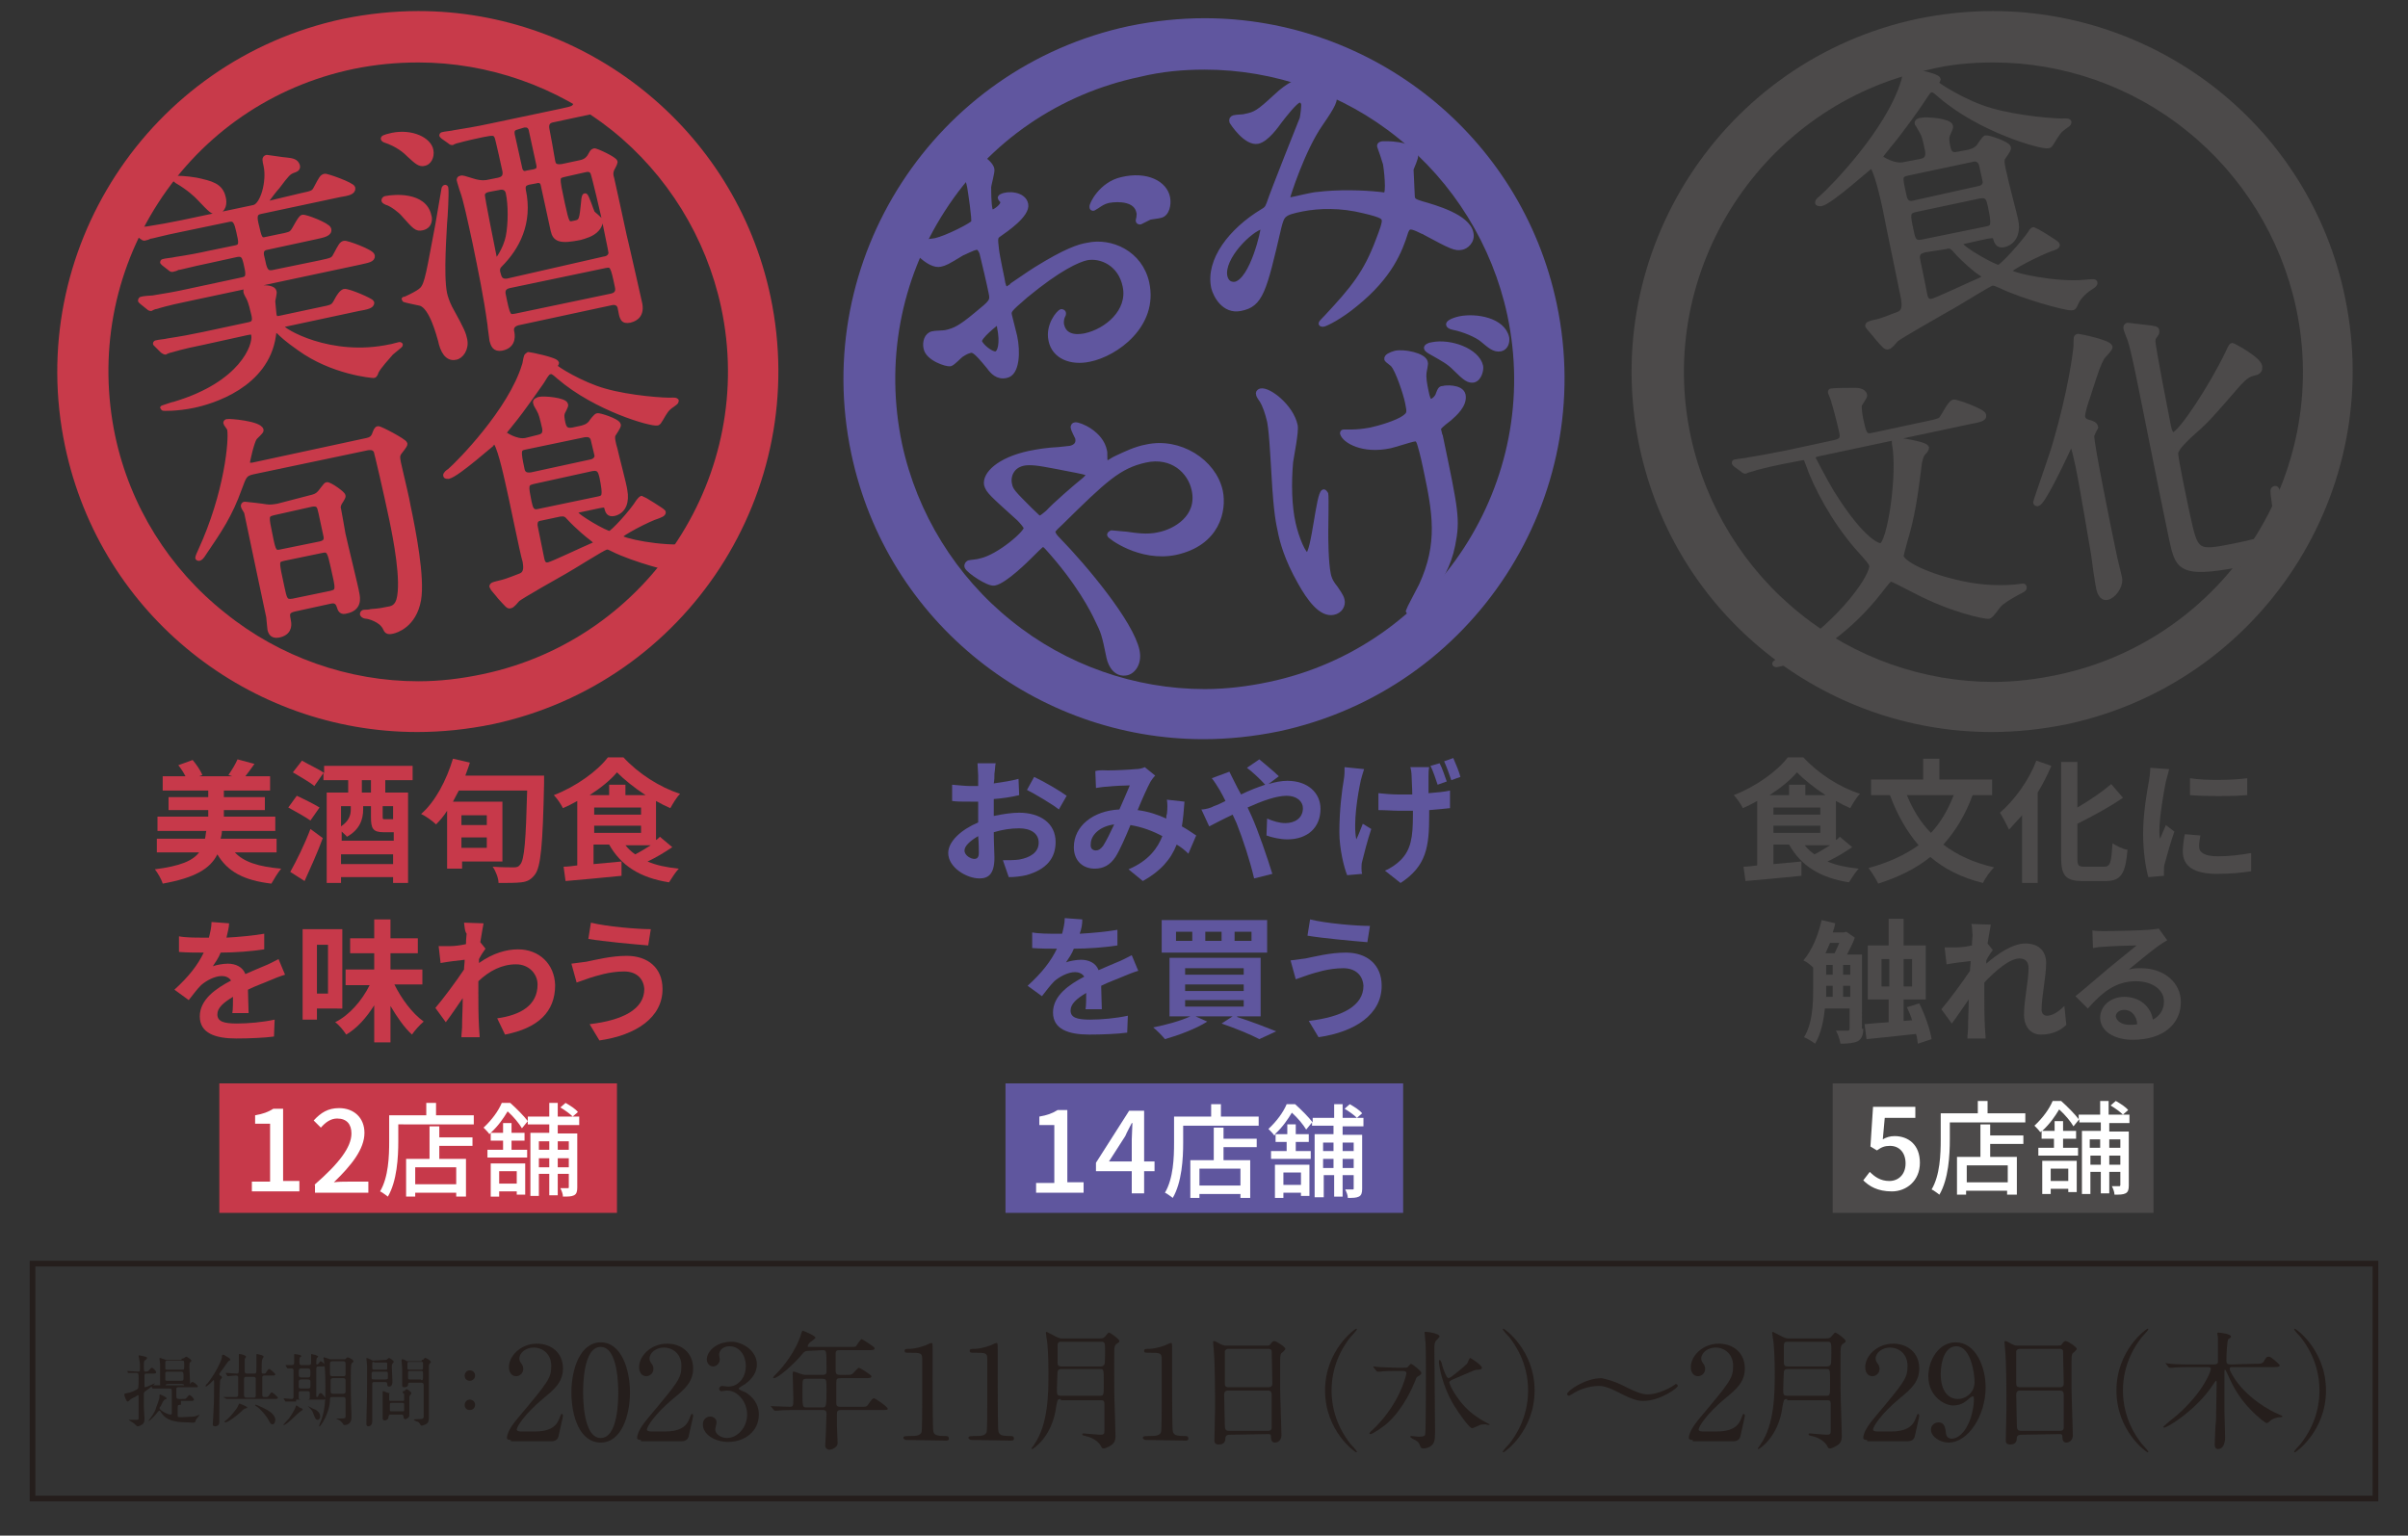 <?xml version="1.0" encoding="utf-8"?>
<!-- Generator: Adobe Illustrator 27.9.0, SVG Export Plug-In . SVG Version: 6.00 Build 0)  -->
<svg version="1.1" id="レイヤー_1" xmlns="http://www.w3.org/2000/svg" xmlns:xlink="http://www.w3.org/1999/xlink" x="0px"
	 y="0px" width="370px" height="236px" viewBox="0 0 370 236" style="enable-background:new 0 0 370 236;" xml:space="preserve">
<rect x="0" y="0" width="370" height="236" fill="#333333" stroke="none"/>
<style type="text/css">
	.st0{fill:#251E1C;}
	.st1{fill:none;stroke:#251E1C;stroke-width:0.875;stroke-miterlimit:10;}
	.st2{fill:#C7394A;}
	.st3{fill:#C83A4A;}
	.st4{fill:#C83A4A;stroke:#C83A4A;stroke-width:0.792;stroke-linecap:round;stroke-linejoin:round;stroke-miterlimit:10;}
	.st5{fill:#FFFFFF;}
	.st6{fill:#60569F;}
	.st7{fill:#60569F;stroke:#60569F;stroke-width:0.792;stroke-linecap:round;stroke-linejoin:round;stroke-miterlimit:10;}
	.st8{fill:#5F569E;}
	.st9{fill:#4C4A4A;}
	.st10{fill:#4C4A4A;stroke:#4C4A4A;stroke-width:0.792;stroke-linecap:round;stroke-linejoin:round;stroke-miterlimit:10;}
</style>
<g>
	<path class="st0" d="M19.6,210.8C19.5,210.7,19.5,210.7,19.6,210.8c0-0.1,0-0.1,0-0.1c0.3,0,1.3,0.1,1.6,0.1c0.3,0,0.3-0.1,0.3-0.3
		c0-0.4,0-0.4,0-0.9c0-0.2-0.2-1.1-0.2-1.2c0-0.1,0-0.1,0.1-0.1c0,0,0.6,0.1,0.9,0.2c0.1,0,0.3,0.1,0.3,0.2c0,0.1-0.3,0.4-0.4,0.4
		c-0.1,0.1-0.1,0.6-0.1,0.8c0,0.8,0,0.9,0.3,0.9s0.3-0.1,0.4-0.1c0.1-0.1,0.4-0.5,0.5-0.5c0.2,0,0.7,0.5,0.7,0.7s-0.2,0.2-0.6,0.2
		h-0.8c-0.2,0-0.4,0-0.4,0.2c0,0.1,0,1.3,0,1.6c0,0.2,0,0.3,0.1,0.3c0.2,0,1.4-0.6,1.5-0.6l0,0c0,0.1-0.4,0.4-0.9,0.8
		c-0.7,0.5-0.8,0.5-0.8,0.8v2c0,0.3,0.1,1.5,0.1,1.8s0,0.8-0.5,1c-0.1,0.1-0.4,0.2-0.6,0.2c-0.1,0-0.5-0.5-0.6-0.5
		c-0.1-0.1-0.7-0.4-0.7-0.5h0.1H21c0.3,0,0.3-0.1,0.3-0.3c0-0.5,0-2.5,0-2.9c0-0.5,0-0.6-0.1-0.6c0,0-0.6,0.4-0.7,0.4
		c-0.4,0.2-0.5,0.3-0.7,0.5c0,0-0.1,0.1-0.2,0.1c-0.2,0-0.5-0.9-0.5-1.1c0-0.1,0-0.1,0.4-0.2c0.4,0,1.6-0.5,1.7-0.7
		c0.1-0.1,0.1-1.2,0.1-1.5c0-0.8,0-0.9-0.4-0.9c-0.2,0-0.8,0-1,0h-0.2C19.7,211,19.6,211,19.6,210.8L19.6,210.8z M27.8,215.9
		c-0.4,0-0.5,0-0.5,0.4c0,0.2,0,1.1,0,1.2c0,0.3,0,0.3,0.6,0.3s1.5-0.1,1.9-0.1c0.2,0,0.9-0.3,0.9-0.3l0,0c0,0-0.5,0.7-0.6,0.8
		c0,0.1-0.1,0.4-0.2,0.4c-0.1,0.1-0.8,0-1,0c-2.9,0-3.6-0.7-4.2-1.6c-0.1-0.2-0.1-0.2-0.2-0.2s-0.1,0.1-0.2,0.1
		c-0.3,0.5-1.3,1.5-1.5,1.5l0,0c0,0,0.1-0.2,0.2-0.3c0.7-0.9,0.9-1.4,1-1.8c0.1-0.3,0.5-1.3,0.5-1.5c0-0.4,0-0.5,0.1-0.5
		c0,0,1,0.4,1,0.6c0,0.1,0,0.1-0.3,0.2c-0.1,0.1-0.2,0.1-0.5,0.8c0,0.1-0.3,0.4-0.3,0.5c0,0.3,1.2,1,1.7,1c0.2,0,0.2-0.1,0.2-0.3
		c0-0.5,0-2.8,0-3.3c0-0.4-0.1-0.4-0.4-0.4h-0.7c-0.3,0-1.1,0-1.5,0c0,0-0.2,0-0.3,0c0,0-0.1,0-0.1-0.1l-0.2-0.3l-0.1-0.1l0,0
		c0.1,0,0.4,0,0.5,0c0.3,0,1,0,1.6,0h3.2c0.6,0,0.6,0,0.8-0.2c0.2-0.3,0.3-0.3,0.4-0.3c0.2,0,0.8,0.5,0.8,0.7c0,0.1-0.1,0.1-0.2,0.1
		s-0.3,0-0.6,0h-2.1c-0.2,0-0.4,0-0.4,0.2c0,0.1,0,1.1,0,1.2c0,0.4,0.2,0.4,0.5,0.4h0.3c0.5,0,0.6,0,0.7-0.1s0.4-0.5,0.5-0.5
		c0.2,0,0.7,0.5,0.7,0.7s-0.2,0.2-0.6,0.2h-1.4V215.9z M27.9,208.8c0.2,0,0.2,0,0.4-0.1c0.1-0.1,0.3-0.2,0.3-0.2
		c0.1,0,0.8,0.4,0.8,0.6c0,0.1,0,0.1-0.1,0.2c-0.2,0.1-0.2,0.2-0.2,0.9c0,0.3,0.1,1.8,0.1,2.2c0,0.2,0,0.7-0.6,0.7
		c-0.2,0-0.2-0.1-0.3-0.2c-0.1-0.2-0.2-0.2-0.4-0.2h-2c-0.2,0-0.3,0-0.4,0.1c-0.1,0.2-0.2,0.4-0.6,0.4c-0.2,0-0.3-0.1-0.3-0.4
		c0-0.1,0-0.9,0-1c0-1.1,0-1.7,0-2.2c0-0.1-0.1-0.8-0.1-0.8c0-0.1,0-0.1,0.1-0.1s0.3,0.1,0.6,0.2c0.3,0.1,0.3,0.1,0.5,0.1h2.2V208.8
		z M25.8,209.1c-0.3,0-0.4,0-0.4,0.3c0,0,0,0.8,0,0.9c0,0.2,0.1,0.2,0.4,0.2h2.1c0.3,0,0.4,0,0.4-0.3v-0.7c0-0.4-0.1-0.4-0.4-0.4
		H25.8z M25.8,210.8c-0.3,0-0.4,0-0.4,0.3c0,0.2,0,0.8,0,0.9c0,0.2,0.1,0.2,0.4,0.2h2c0.4,0,0.4-0.1,0.4-0.5c0-0.8,0-0.9-0.4-0.9
		H25.8z"/>
	<path class="st0" d="M31.6,213.1L31.6,213.1c-0.1-0.1,0.2-0.5,0.3-0.5c1.6-2.1,2.2-3.8,2.2-4c0-0.3,0-0.4,0.2-0.4
		c0.1,0,0.1,0,0.4,0.2c0.7,0.4,0.7,0.5,0.7,0.6l-0.3,0.2c-0.2,0.2-0.9,1.3-1.1,1.5c-0.2,0.3-0.3,0.4-0.3,0.5s0.1,0.2,0.1,0.2
		c0.3,0.1,0.3,0.2,0.3,0.3c0,0,0,0.1-0.2,0.3c-0.1,0.1-0.1,0.5-0.1,0.6c-0.1,1-0.1,4.7-0.1,5.9c0,0.2,0,0.7-0.7,0.7
		c-0.2,0-0.3-0.1-0.3-0.3c0,0,0.1-1.7,0.1-1.9c0.1-1.8,0.1-2.8,0.1-4.6c0-0.2,0-0.3-0.1-0.3C32.9,212,31.9,213.1,31.6,213.1z
		 M34.4,214.8C34.3,214.8,34.3,214.8,34.4,214.8c-0.1-0.1,0-0.1,0-0.1c0.1,0,0.4,0,0.4,0c0.1,0,1.3,0,1.5,0c0.3,0,0.3-0.3,0.3-0.4
		c0-0.4,0-2.1,0-2.6c0-0.3-0.2-0.3-0.4-0.3s-1,0.1-1.2,0.1c0,0-0.1,0-0.1-0.1l-0.2-0.3c0-0.1,0-0.1,0-0.1l0,0c0,0,0.2,0,0.3,0
		s1,0.1,1.4,0.1c0.3,0,0.3-0.1,0.3-1.2c0-0.3,0-0.9,0-1.2c0-0.1,0-0.4,0-0.5s0-0.1,0.1-0.1c0.3,0,1,0.2,1,0.4c0,0.1-0.2,0.3-0.2,0.4
		c0,0.3,0,0.9,0,1.9c0,0.3,0.3,0.3,0.3,0.3H39c0.4,0,0.4,0,0.4-1.2c0-0.3,0-0.9,0-1.2c0-0.1,0-0.4,0-0.5s0-0.1,0.1-0.1
		c0.5,0.1,1,0.2,1,0.4c0,0.1-0.2,0.3-0.2,0.4c-0.1,0.3-0.1,0.9-0.1,1.9c0,0.3,0.1,0.3,0.3,0.3s0.3,0,0.4-0.2
		c0.3-0.4,0.3-0.5,0.5-0.5c0.1,0,0.9,0.7,0.9,0.8c0,0.2-0.2,0.2-0.6,0.2h-1.1c-0.3,0-0.3,0.2-0.3,0.3c0,0.4,0,2.2,0,2.7
		c0,0.2,0.1,0.3,0.3,0.3h0.3c0.1,0,0.3,0,0.4-0.2c0.3-0.4,0.3-0.5,0.5-0.5c0.1,0,0.9,0.7,0.9,0.8c0,0.2-0.2,0.2-0.6,0.2h-5.5
		c-0.3,0-1.1,0-1.5,0c0,0-0.2,0-0.3,0c0,0-0.1,0-0.1-0.1L34.4,214.8z M37.9,216.2l0.1,0.1c0,0.1-0.1,0.1-0.4,0.2
		c-0.2,0.1-0.2,0.1-0.6,0.5c-0.3,0.3-1.9,1.6-2.4,1.6c-0.1,0-0.1-0.1-0.1-0.1c0-0.1,0.1-0.1,0.2-0.2c0.8-0.6,1.7-1.9,1.7-1.9
		c0.1-0.1,0.3-0.7,0.4-0.7C36.8,215.7,37.8,216.1,37.9,216.2z M37.8,211.6c-0.1,0-0.3,0-0.3,0.3v2.6c0,0.2,0.2,0.3,0.3,0.3H39
		c0.1,0,0.3,0,0.3-0.3c0-0.4,0-2.3,0-2.6s-0.3-0.3-0.3-0.3H37.8z M40.7,216.5c0.6,0.3,1.6,0.9,1.6,1.7c0,0.4-0.2,0.7-0.4,0.7
		c-0.3,0-0.4-0.2-0.6-0.6c-0.3-0.6-1.2-1.7-1.8-2.1c-0.2-0.1-0.3-0.2-0.3-0.3C39.3,215.8,40.1,216.2,40.7,216.5z"/>
	<path class="st0" d="M45.5,215.4c-0.4,0-0.9,0-1.3,0c0,0-0.2,0-0.3,0c0,0-0.1,0-0.1-0.1l-0.2-0.3c0-0.1,0-0.1,0-0.1l0,0
		c0.2,0,1,0.1,1.2,0.1s0.3-0.1,0.3-0.3c0-0.1,0-3.7,0-4.1c0-0.2-0.1-0.3-0.3-0.3c-0.1,0-0.5,0-0.6,0c0,0-0.1,0-0.1-0.1l-0.2-0.3
		c0-0.1,0-0.1,0-0.1l0,0c0.1,0,0.8,0,0.9,0c0.4,0,0.4-0.2,0.4-0.5c0-0.2,0-0.5,0-0.7c0-0.1,0-0.4,0-0.4c0-0.1,0.1-0.1,0.1-0.1
		s1,0.1,1,0.3c0,0.1-0.1,0.1-0.2,0.2c-0.1,0-0.1,0.6-0.1,0.8c0,0.4,0.2,0.4,0.4,0.4h0.9c0.3,0,0.5,0,0.5-0.4c0-0.2,0-1,0-1.2
		c0-0.1,0-0.1,0.1-0.1c0,0,1,0.2,1,0.4l-0.2,0.2c-0.1,0.1-0.1,0.6-0.1,0.8c0,0.1,0,0.2,0.1,0.2s0.2-0.1,0.3-0.2
		c0.2-0.3,0.2-0.3,0.3-0.3s0.7,0.5,0.7,0.7c0,0.1-0.2,0.1-0.6,0.1H49c-0.4,0-0.4,0.1-0.4,0.6v3.9c0,0.1,0,0.2,0.1,0.2
		s0.2-0.1,0.2-0.2c0.2-0.4,0.2-0.4,0.4-0.4s0.7,0.7,0.7,0.8c0,0.2-0.2,0.2-0.4,0.2h-4.1V215.4z M46.5,216.6c0,0.1-0.1,0.2-0.3,0.3
		c-0.3,0.1-2.1,2.1-2.6,2.1h-0.1c0,0,0.7-0.8,0.9-1c0.3-0.4,0.8-1.2,1-1.7c0-0.1,0.1-0.3,0.1-0.3c0.1,0,0.4,0.2,0.5,0.3
		C46.5,216.5,46.5,216.5,46.5,216.6z M47.2,211.7c0.5,0,0.5-0.1,0.5-0.9c0-0.4-0.1-0.5-0.5-0.5h-0.8c-0.5,0-0.5,0.1-0.5,0.9
		c0,0.4,0.1,0.5,0.5,0.5H47.2z M47.2,213.4c0.3,0,0.5,0,0.5-0.4v-0.7c0-0.3-0.3-0.3-0.5-0.3h-0.8c-0.3,0-0.5,0-0.5,0.4
		c0,0.1,0,0.7,0,0.7c0,0.3,0.2,0.3,0.5,0.3H47.2z M46.3,213.8c-0.3,0-0.4,0-0.4,0.4v0.5c0,0.4,0.1,0.4,0.4,0.4h0.9
		c0.3,0,0.4,0,0.4-0.4v-0.5c0-0.4-0.1-0.4-0.4-0.4H46.3z M49.2,217.7c0,0.2-0.1,0.5-0.4,0.5c-0.3,0-0.4-0.3-0.6-0.8
		c-0.1-0.4-0.3-0.7-0.7-1.1l-0.2-0.2l0,0c0.1,0,0.6,0.3,0.8,0.4C48.5,216.6,49.2,217,49.2,217.7z M52.7,208.9c0.1,0,0.2,0,0.3,0
		s0.3-0.3,0.4-0.3c0.1,0,0.9,0.3,0.9,0.6c0,0.1,0,0.1-0.1,0.2c-0.2,0.1-0.2,0.2-0.2,0.2c-0.1,0.2-0.1,1.7-0.1,2c0,0.7,0,4.2,0.1,5.6
		c0,0.1,0,0.6,0,0.7c0,0.9-0.7,1.1-1,1.1c-0.2,0-0.2,0-0.3-0.2c-0.3-0.4-0.6-0.6-0.9-0.7l-0.2-0.1c0.1,0,0.8,0,0.9,0
		c0.5,0,0.6-0.1,0.6-0.3s0-2.2,0-2.5c0-0.5-0.1-0.5-0.5-0.5h-1.4c-0.5,0-0.5,0-0.5,0.6c-0.1,1.9-1.4,3.9-1.6,3.9H49
		c0,0,0.1-0.2,0.1-0.3c0.9-1.9,0.9-4,0.9-5.8c0-2.2-0.1-3.1-0.2-3.8c0-0.1-0.1-0.6-0.1-0.6s0-0.1,0.1-0.1s0.9,0.3,0.9,0.3
		c0.1,0,0.2,0,0.4,0L52.7,208.9L52.7,208.9z M52.7,211.5c0.3,0,0.4,0,0.4-0.4v-1.5c0-0.4-0.2-0.4-0.5-0.4h-1.4c-0.3,0-0.5,0-0.5,0.4
		c0,0.2,0,1.3,0,1.5c0,0.4,0.2,0.4,0.5,0.4H52.7z M52.6,214.2c0.3,0,0.5,0,0.5-0.4s0-1.2,0-1.6c0-0.4-0.2-0.4-0.5-0.4h-1.3
		c-0.3,0-0.5,0-0.5,0.4c0,0.2,0,1.4,0,1.6c0,0.4,0.2,0.4,0.4,0.4H52.6z"/>
	<path class="st0" d="M59.2,209c0.1,0,0.2,0,0.3-0.1s0.2-0.2,0.3-0.2s0.7,0.4,0.7,0.6c0,0.1-0.2,0.2-0.2,0.3
		c-0.1,0.1-0.1,0.2-0.1,0.5s0.1,1.8,0.1,2.2c0,0.7-0.3,0.8-0.5,0.8c-0.3,0-0.3-0.2-0.3-0.4c0-0.3-0.2-0.3-0.4-0.3h-1.5
		c-0.2,0-0.4,0-0.4,0.2c0,0.1,0,0.6,0,0.9c0,0.6,0,2.6,0,3c0,0.3,0,1.5,0,1.8c0,0.2,0,0.9-0.6,0.9c-0.3,0-0.3-0.3-0.3-0.4
		c0,0,0-0.3,0-0.5c0.1-3.6,0.1-4.4,0.1-5.7c0-0.7,0-2.5,0-2.7c0-0.1-0.1-1.1-0.1-1.1v-0.1c0.2,0,0.5,0.2,0.6,0.2
		c0.3,0.2,0.3,0.2,0.5,0.2L59.2,209L59.2,209z M57.5,210.8c-0.2,0-0.4,0-0.4,0.2v0.7c0,0.3,0.1,0.3,0.4,0.3h1.7c0.2,0,0.4,0,0.4-0.2
		v-0.7c0-0.3-0.1-0.3-0.4-0.3H57.5z M57.5,209.3c-0.3,0-0.3,0-0.3,0.3v0.6c0,0.3,0.1,0.3,0.3,0.3h1.7c0.3,0,0.3,0,0.3-0.3v-0.6
		c0-0.2-0.1-0.2-0.3-0.2h-1.7V209.3z M61.9,213.8c0.2,0,0.2,0,0.3-0.1s0.2-0.2,0.3-0.2s0.7,0.4,0.7,0.6c0,0.1,0,0.1-0.1,0.2
		c-0.1,0.2-0.2,0.2-0.2,0.4c0,0.3,0,2.2,0,2.5s0,0.5-0.1,0.6c-0.2,0.2-0.4,0.3-0.5,0.3c-0.3,0-0.3-0.3-0.3-0.4
		c0-0.3-0.2-0.3-0.4-0.3h-1.5c-0.3,0-0.3,0-0.4,0.3c0,0.4-0.3,0.6-0.6,0.6c-0.2,0-0.3-0.1-0.3-0.4c0-0.1,0-0.4,0-0.5
		c0-0.6,0-1,0-1.5c0-0.1,0-1.2,0-1.6c0,0,0-0.3,0-0.4c0-0.1,0-0.1,0.1-0.1s0.7,0.3,0.9,0.3h2.1V213.8z M60.1,214.1
		c-0.3,0-0.3,0-0.3,0.4v0.6c0,0.2,0.1,0.2,0.3,0.2h1.7c0.2,0,0.3,0,0.3-0.2v-0.7c0-0.3-0.1-0.3-0.3-0.3H60.1z M60.2,215.6
		c-0.2,0-0.3,0-0.3,0.3v0.8c0,0.2,0.1,0.2,0.3,0.2h1.6c0.3,0,0.3,0,0.3-0.3c0-0.1,0-0.8,0-0.8c0-0.2-0.1-0.2-0.3-0.2H60.2z
		 M64.8,209c0.1,0,0.2,0,0.3-0.1c0.1-0.2,0.2-0.2,0.3-0.2c0.1,0,0.8,0.4,0.8,0.6c0,0.1-0.1,0.1-0.1,0.2c-0.2,0.2-0.2,0.2-0.2,0.6
		c0,1.1,0,6.5,0,7.8c0,0.5-0.1,0.8-0.5,1c-0.2,0.1-0.5,0.2-0.6,0.2s-0.2-0.1-0.3-0.3c-0.1-0.1-0.1-0.2-0.3-0.3
		c-0.1,0-0.6-0.2-0.6-0.3s0.4-0.1,0.6-0.1c0.8,0,0.9-0.1,0.9-0.4c0-0.1,0-3.1,0-4.8c0-0.4-0.2-0.4-0.5-0.4H63
		c-0.3,0-0.3,0.1-0.3,0.3c0,0.3-0.3,0.4-0.6,0.4c-0.1,0-0.2,0-0.3-0.2c0-0.1,0-2.4,0-2.6s-0.1-1.1-0.1-1.3c0-0.1,0-0.2,0.1-0.2
		c0.2,0,0.4,0.1,0.6,0.2c0.1,0.1,0.2,0.1,0.3,0.1h2.1V209z M64.7,210.5c0.2,0,0.3,0,0.3-0.3v-0.7c0-0.2-0.1-0.2-0.3-0.2h-1.8
		c-0.2,0-0.3,0-0.3,0.3c0,0.2,0,0.7,0,0.7c0,0.2,0.2,0.2,0.3,0.2H64.7z M64.7,212.1c0.2,0,0.3,0,0.3-0.3V211c0-0.3-0.1-0.3-0.3-0.3
		H63c-0.2,0-0.3,0-0.3,0.2v0.8c0,0.3,0.1,0.3,0.3,0.3h1.7V212.1z"/>
	<path class="st0" d="M71.4,211.4c0-0.4,0.3-0.8,0.8-0.8c0.4,0,0.8,0.3,0.8,0.8s-0.4,0.8-0.8,0.8C71.7,212.2,71.4,211.9,71.4,211.4z
		 M71.4,215.9c0-0.4,0.3-0.8,0.8-0.8c0.4,0,0.8,0.3,0.8,0.8s-0.4,0.8-0.8,0.8C71.7,216.7,71.4,216.4,71.4,215.9z"/>
	<path class="st0" d="M78.5,221.3c-0.1,0-0.6,0-0.6-0.3c0-1.1,1.3-2.6,1.7-3.1c4.7-5.6,5.1-6.1,5.1-8c0-1.8-1.3-2.8-2.7-2.8
		c-1.2,0-2.2,0.8-2.2,1.7c0,0.1,0,0.3,0.2,0.6c0.3,0.4,0.4,0.6,0.4,1c0,0.6-0.5,1.1-1.1,1.1c-0.7,0-1.1-0.6-1.1-1.4
		c0-1.7,1.8-3.6,4.3-3.6c2.2,0,4,1.4,4,3.8c0,2.1-1.3,3.2-3,4.6c-3,2.5-4.1,4.4-4.1,4.8c0,0.3,0.6,0.3,0.7,0.3h2.1
		c2,0,3.2-0.6,3.7-1.9c0.3-0.7,0.3-0.8,0.4-0.8c0.2,0,0.2,0.2,0.2,0.3c0,0.2-0.6,2.7-0.7,3.2c-0.2,0.7-0.9,0.7-1.2,0.7h-6.1V221.3z"
		/>
	<path class="st0" d="M92.3,221.7c-3.2,0-4.5-4-4.5-7.7s1.4-7.7,4.5-7.7c3.2,0,4.5,4.2,4.5,7.7S95.5,221.7,92.3,221.7z M92.3,207
		c-2.7,0-2.7,6-2.7,7c0,0.8,0,7,2.7,7s2.7-6,2.7-7C95,213.2,95,207,92.3,207z"/>
	<path class="st0" d="M98.5,221.3c-0.1,0-0.6,0-0.6-0.3c0-1.1,1.3-2.6,1.7-3.1c4.7-5.6,5.1-6.1,5.1-8c0-1.8-1.3-2.8-2.7-2.8
		c-1.2,0-2.2,0.8-2.2,1.7c0,0.1,0,0.3,0.2,0.6c0.3,0.4,0.4,0.6,0.4,1c0,0.6-0.5,1.1-1.1,1.1c-0.7,0-1.1-0.6-1.1-1.4
		c0-1.7,1.8-3.6,4.3-3.6c2.2,0,4,1.4,4,3.8c0,2.1-1.3,3.2-3,4.6c-3,2.5-4.1,4.4-4.1,4.8c0,0.3,0.6,0.3,0.7,0.3h2.1
		c2,0,3.2-0.6,3.7-1.9c0.3-0.7,0.3-0.8,0.4-0.8c0.2,0,0.2,0.2,0.2,0.3c0,0.2-0.6,2.7-0.7,3.2c-0.2,0.7-0.9,0.7-1.2,0.7h-6.1V221.3z"
		/>
	<path class="st0" d="M116.3,209.7c0,1.2-0.7,2.2-1.8,3c-0.2,0.1-1,0.6-1,0.7c0,0.2,0.9,0.5,1.1,0.6c0.9,0.6,2,1.6,2,3.4
		c0,2.6-2.2,4.2-4.7,4.2c-2,0-3.9-1.1-3.9-2.7c0-0.8,0.6-1.2,1.1-1.2c0.7,0,1,0.5,1,0.9c0,0.2-0.2,0.9-0.2,1.1
		c0,0.7,0.9,1.3,1.8,1.3c1.6,0,3.1-1.6,3.1-3.6c0-1.9-1.4-3.7-3.1-3.7c-0.1,0-0.7,0.1-0.8,0.1c-0.3,0-0.4-0.2-0.4-0.4
		s0.2-0.4,0.5-0.4c0.1,0,0.7,0.1,0.9,0.1c1.4,0,2.7-1.2,2.7-3.2c0-1.5-0.9-3-2.5-3c-1.1,0-1.6,0.7-1.6,1.3c0,0.1,0.1,0.6,0.1,0.7
		c0,0.6-0.5,1.1-1,1.1c-0.6,0-1-0.5-1-1.1c0-1,1.2-2.7,3.9-2.7C114.3,206.3,116.3,207.7,116.3,209.7z"/>
	<path class="st0" d="M124.3,207.6c-0.6,0-0.7,0.1-1.2,0.7c-1.1,1.3-3.5,3.5-4.2,3.5c0,0-0.1,0-0.1-0.1s0.5-0.6,0.6-0.7
		c0.8-0.8,2.9-3.3,3.7-6c0-0.1,0.2-0.5,0.2-0.5c0.4,0.1,2,0.8,2,1.1c0,0.1-0.6,0.5-0.7,0.6c-0.2,0.1-0.5,0.5-0.5,0.7
		c0,0.1,0,0.1,0.5,0.1h5.9c0.9,0,1,0,1.1-0.2c0.1-0.1,0.6-1,0.8-1c0.1,0,2,1.2,2,1.4c0,0.3-0.4,0.3-1.1,0.3H129
		c-0.3,0-0.6,0-0.6,0.5v2.6c0,0.6,0.2,0.7,0.7,0.7h0.8c0.5,0,0.8,0,1-0.1s0.9-1,1.1-1c0.1,0,1.9,1.1,1.9,1.3c0,0.3-0.3,0.3-1.1,0.3
		h-3.6c-0.6,0-0.7,0.1-0.7,0.7c0,0.7,0,2.3,0,3.1c0,0.3,0,0.6,0.6,0.6h3.3c0.7,0,0.8,0,1.1-0.5c0.5-0.7,0.6-0.8,0.8-0.8
		s2.1,1.3,2.1,1.6c0,0.2-0.2,0.2-1.1,0.2h-6.1c-0.5,0-0.6,0.2-0.6,0.6v1.8c0,0.4,0.1,2.1,0.1,2.5c0,0.3,0,0.5-0.2,0.7
		c-0.3,0.3-0.7,0.5-1.1,0.5c-0.2,0-0.6-0.2-0.6-0.6c0-0.3,0.1-1.6,0.1-2c0-0.6,0.1-2.4,0.1-2.9c0-0.6-0.3-0.6-0.6-0.6H122
		c-0.5,0-1.8,0-2.5,0.1c-0.1,0-0.4,0-0.4,0c-0.1,0-0.1,0-0.2-0.1l-0.4-0.5c-0.1-0.1-0.1-0.1-0.1-0.1s0,0,0.1,0
		c0.4,0,2.4,0.1,2.8,0.1c0.6,0,0.6-0.1,0.6-1.3c0-0.6-0.1-3.6-0.1-3.7c0-0.3,0-0.4,0.1-0.4c0.2,0,0.2,0,1,0.3
		c0.3,0.1,0.6,0.2,0.9,0.2h2.6c0.6,0,0.6-0.3,0.6-0.6c0-3.2,0-3.2-0.6-3.2L124.3,207.6L124.3,207.6z M123.9,211.9
		c-0.6,0-0.6,0.1-0.6,1.8c0,2.6,0,2.6,0.7,2.6h2.3c0.6,0,0.7,0,0.7-2.4c0-2,0-2-0.7-2L123.9,211.9L123.9,211.9z"/>
	<path class="st0" d="M139.3,221.3c-0.4,0-0.5-0.3-0.5-0.3c0-0.3,0.3-0.3,1-0.3c1.1,0,1.6-0.1,1.8-0.6c0.1-0.3,0.1-3.9,0.1-4.6
		c0-1,0-5.6,0-6.7c0-0.9-0.3-0.9-2-0.9c-0.5,0-0.7,0-0.7-0.3s0.2-0.3,0.8-0.3c0.5,0,1.5-0.2,2.3-0.5c0.1,0,0.8-0.4,1-0.4
		s0.2,0.1,0.2,1c0,0.5,0,3.1,0,3.7c0,0.9,0,8.6,0.1,8.8c0.1,0.6,0.4,0.8,1.9,0.8c0.2,0,0.5,0,0.5,0.4c0,0.3-0.3,0.3-0.5,0.3
		L139.3,221.3L139.3,221.3z"/>
	<path class="st0" d="M149.3,221.3c-0.4,0-0.5-0.3-0.5-0.3c0-0.3,0.3-0.3,1-0.3c1.1,0,1.6-0.1,1.8-0.6c0.1-0.3,0.1-3.9,0.1-4.6
		c0-1,0-5.6,0-6.7c0-0.9-0.3-0.9-2-0.9c-0.5,0-0.7,0-0.7-0.3s0.2-0.3,0.8-0.3c0.5,0,1.5-0.2,2.3-0.5c0.1,0,0.8-0.4,1-0.4
		s0.2,0.1,0.2,1c0,0.5,0,3.1,0,3.7c0,0.9,0,8.6,0.1,8.8c0.1,0.6,0.4,0.8,1.9,0.8c0.2,0,0.5,0,0.5,0.4c0,0.3-0.3,0.3-0.5,0.3
		L149.3,221.3L149.3,221.3z"/>
	<path class="st0" d="M163,215c-0.5,0-0.5,0.1-0.7,1.1c-0.6,4.8-3.6,6.6-3.7,6.6c-0.1,0-0.1-0.1-0.1-0.1c0-0.1,0.4-0.5,0.4-0.6
		c2.2-3.1,2.2-8,2.2-11.1c0-2-0.1-4.4-0.3-5.3c0-0.1-0.1-0.7-0.1-0.8c0,0,0-0.1,0.1-0.1s0.2,0.1,1.4,0.7c0.6,0.3,0.8,0.3,1.1,0.3
		h5.7c0.5,0,0.6-0.1,0.8-0.3c0.5-0.6,0.5-0.6,0.6-0.6c0.2,0,1.6,1,1.6,1.3c0,0.1-0.1,0.2-0.1,0.2c-0.4,0.3-0.5,0.3-0.6,0.6
		s-0.1,0.6-0.1,3s0,4.8,0.1,7.1c0,0.5,0.1,3.1,0.1,3.7c0,0.5-0.1,0.9-0.4,1.2c-0.2,0.2-1,0.7-1.4,0.7c-0.3,0-0.3-0.1-0.4-0.3
		c-0.4-0.8-1.4-1.4-2.4-1.6c-0.4-0.1-0.5-0.1-0.5-0.3c0-0.1,0.1-0.1,0.2-0.1c0.2,0,2.2,0.2,2.5,0.2c0.6,0,0.7-0.1,0.7-0.6
		c0-0.6,0-3.5,0-4.1s-0.2-0.6-0.6-0.6H163V215z M163.1,210.4c-0.2,0-0.5,0-0.6,0.4c0,0.2-0.1,1.8-0.1,2.6c0,0.9,0,1.1,0.6,1.1h6
		c0.6,0,0.6,0,0.6-2c0-2.1,0-2.1-0.6-2.1H163.1z M163.1,206.2c-0.4,0-0.6,0.1-0.6,0.6v2.5c0,0.4,0,0.7,0.6,0.7h6
		c0.2,0,0.4,0,0.6-0.3c0.1-0.2,0.1-1.7,0.1-1.9c0-1.4,0-1.6-0.6-1.6H163.1z"/>
	<path class="st0" d="M176.1,221.3c-0.4,0-0.5-0.3-0.5-0.3c0-0.3,0.3-0.3,1-0.3c1.1,0,1.6-0.1,1.8-0.6c0.1-0.3,0.1-3.9,0.1-4.6
		c0-1,0-5.6,0-6.7c0-0.9-0.3-0.9-2-0.9c-0.5,0-0.7,0-0.7-0.3s0.2-0.3,0.8-0.3c0.5,0,1.5-0.2,2.3-0.5c0.1,0,0.8-0.4,1-0.4
		s0.2,0.1,0.2,1c0,0.5,0,3.1,0,3.7c0,0.9,0,8.6,0.1,8.8c0.1,0.6,0.4,0.8,1.9,0.8c0.2,0,0.5,0,0.5,0.4c0,0.3-0.3,0.3-0.5,0.3
		L176.1,221.3L176.1,221.3z"/>
	<path class="st0" d="M188.9,220.5c-0.1,0-0.5,0-0.6,0.4c0,0.5-0.1,1.1-1,1.1c-0.7,0-0.7-0.4-0.7-0.7c0-0.1,0.1-4.1,0.1-4.8
		c0-2.2,0-6.9-0.2-9c0-0.2-0.1-1-0.1-1.2c0-0.1,0-0.2,0.1-0.2s0.2,0,0.9,0.4c0.6,0.3,0.7,0.3,1,0.3h6.1c0.4,0,0.6,0,0.7-0.2
		c0.3-0.4,0.4-0.5,0.6-0.5c0.3,0,1.7,0.9,1.7,1.2c0,0.1-0.1,0.2-0.4,0.5c-0.3,0.2-0.4,0.3-0.4,1.3c0,2.1,0,2.5,0,4.3
		c0,1.1,0.2,6.2,0.2,7.2c0,0.7-0.5,1.1-1,1.1c-0.1,0-0.6,0-0.6-0.8c0-0.3,0-0.5-0.4-0.5L188.9,220.5L188.9,220.5z M194.9,213.2
		c0.6,0,0.6-0.4,0.6-0.6c0-0.2-0.1-4.9-0.1-5c-0.1-0.3-0.4-0.3-0.5-0.3h-6.2c-0.3,0-0.4,0.2-0.5,0.3c0,0.2,0,4.5,0,4.9
		s0,0.7,0.6,0.7L194.9,213.2L194.9,213.2z M194.8,219.9c0.2,0,0.5,0,0.6-0.4c0-0.1,0-4.6,0-5s0-0.8-0.6-0.8h-6.1
		c-0.5,0-0.6,0.3-0.6,0.7c0,0.7,0.1,3.9,0.1,4.6c0,0.6,0.1,0.9,0.6,0.9H194.8z"/>
	<path class="st0" d="M207.5,221.9c0.2,0.2,1,1.1,1,1.2c0,0,0,0.1-0.1,0.1c-0.2,0-4.8-3.3-4.8-9.5s4.6-9.5,4.8-9.5
		c0.1,0,0.1,0.1,0.1,0.1c0,0.1-0.8,1-1,1.2c-0.8,1-2.9,3.9-2.9,8.2S206.7,220.9,207.5,221.9z"/>
	<path class="st0" d="M215.5,210.2c0.5,0,0.7,0,0.8-0.1s0.4-0.5,0.5-0.5c0.2,0,1.6,1.1,1.6,1.4c0,0.2-0.2,0.3-0.3,0.4
		c-0.4,0.2-0.5,0.3-0.6,0.7c-0.4,1-1.8,4.3-4.2,6.5c-0.6,0.6-2.4,1.8-2.7,1.8c-0.1,0-0.2-0.1-0.2-0.1c0-0.1,0.2-0.2,0.2-0.3
		c0.3-0.2,1.3-1.2,2.1-2.2c2.8-3.5,3.4-6.7,3.4-6.7c0-0.4-0.3-0.4-0.6-0.4h-0.9c-0.6,0-2,0-2.5,0.1c-0.1,0-0.4,0-0.4,0
		c-0.1,0-0.1,0-0.2-0.1l-0.4-0.5c-0.1-0.1-0.1-0.1-0.1-0.1s0-0.1,0.1-0.1s0.7,0.1,0.9,0.1c0.6,0,1.6,0.1,2.8,0.1L215.5,210.2
		L215.5,210.2z M221.2,205.4c0,0.1-0.5,0.6-0.6,0.7c-0.2,0.3-0.2,0.7-0.2,1.3c0,1.7,0.1,10.6,0.1,12.6c0,1.4-0.1,1.8-0.6,2.2
		s-1,0.4-1.2,0.4c-0.3,0-0.4-0.1-0.5-0.4c-0.2-0.6-0.5-0.8-1-1c-0.5-0.3-0.5-0.3-0.5-0.4s0.1-0.1,0.2-0.1c0.2,0,0.9,0.1,1,0.1
		c0.9,0,1.1-0.1,1.1-0.5c0.1-0.7,0.1-8.5,0.1-9.4c0-1.7,0-4.4-0.1-4.9c0-0.2-0.1-1-0.1-1.1v-0.2C219,204.6,221.2,204.9,221.2,205.4z
		 M227,217.8c0.4,0.3,1.3,0.8,1.7,1l0.2,0.1c0,0.1-0.2,0.1-0.2,0.1c-0.1,0-0.4-0.1-0.4-0.1c-0.1,0-0.7,0-0.9,0.1s-1.1,0.5-1.2,0.5
		c-0.4,0-2-2.2-2.9-3.7c-1.7-2.9-2.2-5.9-2.2-6.5c0-0.1,0-0.3,0.1-0.3s0.2,0.2,0.3,0.4c0,0.2,0.4,1.5,0.8,2.2
		c0.1,0.1,0.2,0.2,0.3,0.2c0.3,0,2.4-1.8,2.8-2.2c0.1-0.1,0.3-0.7,0.4-0.8c0,0,0-0.1,0.1-0.1s1.8,1.1,1.8,1.5c0,0.3-0.4,0.3-0.7,0.3
		s-0.5,0.1-1.9,0.7c-0.3,0.1-1.8,0.8-2.1,0.9c-0.1,0.1-0.3,0.2-0.3,0.3C222.6,212.7,224.2,216,227,217.8z"/>
	<path class="st0" d="M231.9,205.5c-0.2-0.2-1-1.1-1-1.2c0,0,0-0.1,0.1-0.1c0.2,0,4.8,3.3,4.8,9.5s-4.6,9.5-4.8,9.5
		c-0.1,0-0.1-0.1-0.1-0.1c0-0.1,0.8-1,1-1.2c0.8-1,2.9-3.9,2.9-8.2S232.7,206.5,231.9,205.5z"/>
	<path class="st0" d="M249.9,213.2c1.4,0.7,2.4,1.1,3.3,1.1c1.1,0,2.8-0.6,4-1.4c0.2-0.1,0.2-0.2,0.3-0.2c0.2,0,0.3,0.2,0.3,0.3
		c0,0.3-2.7,2.3-5.3,2.3c-0.5,0-1.3,0-3.6-1.2c-2.1-1.1-2.8-1.1-3.3-1.1c-0.9,0-2.5,0.3-3.8,1.1c-0.1,0.1-0.7,0.4-0.7,0.4
		c-0.2,0-0.3-0.1-0.3-0.3c0-0.4,2.7-2.4,5.3-2.4C246.8,212,247.8,212.1,249.9,213.2z"/>
	<path class="st0" d="M260.1,221.3c-0.1,0-0.6,0-0.6-0.3c0-1.1,1.3-2.6,1.7-3.1c4.7-5.6,5.1-6.1,5.1-8c0-1.8-1.3-2.8-2.7-2.8
		c-1.2,0-2.2,0.8-2.2,1.7c0,0.1,0,0.3,0.2,0.6c0.3,0.4,0.4,0.6,0.4,1c0,0.6-0.5,1.1-1.1,1.1c-0.7,0-1.1-0.6-1.1-1.4
		c0-1.7,1.8-3.6,4.3-3.6c2.2,0,4,1.4,4,3.8c0,2.1-1.3,3.2-3,4.6c-3,2.5-4.1,4.4-4.1,4.8c0,0.3,0.6,0.3,0.7,0.3h2.1
		c2,0,3.2-0.6,3.7-1.9c0.3-0.7,0.3-0.8,0.4-0.8c0.2,0,0.2,0.2,0.2,0.3c0,0.2-0.6,2.7-0.7,3.2c-0.2,0.7-0.9,0.7-1.2,0.7h-6.1V221.3z"
		/>
	<path class="st0" d="M274.6,215c-0.5,0-0.5,0.1-0.7,1.1c-0.6,4.8-3.6,6.6-3.7,6.6s-0.1-0.1-0.1-0.1c0-0.1,0.4-0.5,0.4-0.6
		c2.2-3.1,2.2-8,2.2-11.1c0-2-0.1-4.4-0.3-5.3c0-0.1-0.1-0.7-0.1-0.8c0,0,0-0.1,0.1-0.1s0.2,0.1,1.4,0.7c0.6,0.3,0.8,0.3,1.1,0.3
		h5.7c0.5,0,0.6-0.1,0.8-0.3c0.5-0.6,0.5-0.6,0.6-0.6c0.2,0,1.6,1,1.6,1.3c0,0.1-0.1,0.2-0.1,0.2c-0.4,0.3-0.5,0.3-0.6,0.6
		s-0.1,0.6-0.1,3s0,4.8,0.1,7.1c0,0.5,0.1,3.1,0.1,3.7c0,0.5-0.1,0.9-0.4,1.2c-0.2,0.2-1,0.7-1.4,0.7c-0.3,0-0.3-0.1-0.4-0.3
		c-0.4-0.8-1.4-1.4-2.4-1.6c-0.4-0.1-0.5-0.1-0.5-0.3c0-0.1,0.1-0.1,0.2-0.1c0.2,0,2.2,0.2,2.5,0.2c0.6,0,0.7-0.1,0.7-0.6
		c0-0.6,0-3.5,0-4.1s-0.2-0.6-0.6-0.6h-6.1V215z M274.7,210.4c-0.2,0-0.5,0-0.6,0.4c0,0.2-0.1,1.8-0.1,2.6c0,0.9,0,1.1,0.6,1.1h6
		c0.6,0,0.6,0,0.6-2c0-2.1,0-2.1-0.6-2.1H274.7z M274.7,206.2c-0.4,0-0.6,0.1-0.6,0.6v2.5c0,0.4,0,0.7,0.6,0.7h6
		c0.2,0,0.4,0,0.6-0.3c0.1-0.2,0.1-1.7,0.1-1.9c0-1.4,0-1.6-0.6-1.6H274.7z"/>
	<path class="st0" d="M286.9,221.3c-0.1,0-0.6,0-0.6-0.3c0-1.1,1.3-2.6,1.7-3.1c4.7-5.6,5.1-6.1,5.1-8c0-1.8-1.3-2.8-2.7-2.8
		c-1.2,0-2.2,0.8-2.2,1.7c0,0.1,0,0.3,0.2,0.6c0.3,0.4,0.4,0.6,0.4,1c0,0.6-0.5,1.1-1.1,1.1c-0.7,0-1.1-0.6-1.1-1.4
		c0-1.7,1.8-3.6,4.3-3.6c2.2,0,4,1.4,4,3.8c0,2.1-1.3,3.2-3,4.6c-3,2.5-4.1,4.4-4.1,4.8c0,0.3,0.6,0.3,0.7,0.3h2.1
		c2,0,3.2-0.6,3.7-1.9c0.3-0.7,0.3-0.8,0.4-0.8c0.2,0,0.2,0.2,0.2,0.3c0,0.2-0.6,2.7-0.7,3.2c-0.2,0.7-0.9,0.7-1.2,0.7h-6.1V221.3z"
		/>
	<path class="st0" d="M296.3,211.5c0-2.5,1.6-5.2,4.2-5.2c3.1,0,4.6,3.8,4.6,6.9c0,4.4-2.7,8.5-5.7,8.5c-1.3,0-2.7-0.9-2.7-2
		c0-0.6,0.5-1.1,1.2-1.1c0.9,0,1,0.9,1.1,1.6c0,0.2,0.1,0.9,0.9,0.9c0.4,0,1.6-0.2,2.6-2.4c0.5-1.1,0.8-2.6,0.8-3.7
		c0-0.1,0-0.4-0.2-0.4c-0.1,0-0.3,0.2-0.4,0.2c-1,1-1.8,1.2-2.7,1.2C298.6,215.9,296.3,214.5,296.3,211.5z M303.4,212.4
		c0-1.4-0.6-5.5-2.8-5.5c-1.7,0-2.4,2.2-2.4,4.3c0,2.6,1.2,3.8,2.6,3.8C301.5,215.1,303.4,214.4,303.4,212.4z"/>
	<path class="st0" d="M310.5,220.5c-0.1,0-0.5,0-0.6,0.4c0,0.5-0.1,1.1-1,1.1c-0.7,0-0.7-0.4-0.7-0.7c0-0.1,0.1-4.1,0.1-4.8
		c0-2.2,0-6.9-0.2-9c0-0.2-0.1-1-0.1-1.2c0-0.1,0-0.2,0.1-0.2s0.2,0,0.9,0.4c0.6,0.3,0.7,0.3,1,0.3h6.1c0.4,0,0.6,0,0.7-0.2
		c0.3-0.4,0.4-0.5,0.6-0.5c0.3,0,1.7,0.9,1.7,1.2c0,0.1-0.1,0.2-0.4,0.5c-0.3,0.2-0.4,0.3-0.4,1.3c0,2.1,0,2.5,0,4.3
		c0,1.1,0.2,6.2,0.2,7.2c0,0.7-0.5,1.1-1,1.1c-0.1,0-0.6,0-0.6-0.8c0-0.3,0-0.5-0.4-0.5L310.5,220.5L310.5,220.5z M316.5,213.2
		c0.6,0,0.6-0.4,0.6-0.6c0-0.2-0.1-4.9-0.1-5c-0.1-0.3-0.4-0.3-0.5-0.3h-6.2c-0.3,0-0.4,0.2-0.5,0.3c0,0.2,0,4.5,0,4.9
		s0,0.7,0.6,0.7L316.5,213.2L316.5,213.2z M316.5,219.9c0.2,0,0.5,0,0.6-0.4c0-0.1,0-4.6,0-5s0-0.8-0.6-0.8h-6.1
		c-0.5,0-0.6,0.3-0.6,0.7c0,0.7,0.1,3.9,0.1,4.6c0,0.6,0.1,0.9,0.6,0.9H316.5z"/>
	<path class="st0" d="M329.1,221.9c0.2,0.2,1,1.1,1,1.2c0,0,0,0.1-0.1,0.1c-0.2,0-4.8-3.3-4.8-9.5s4.6-9.5,4.8-9.5
		c0.1,0,0.1,0.1,0.1,0.1c0,0.1-0.8,1-1,1.2c-0.8,1-2.9,3.9-2.9,8.2S328.3,220.9,329.1,221.9z"/>
	<path class="st0" d="M346.4,209.6c0.9,0,1.1,0,1.4-0.3c0.4-0.7,0.5-0.8,0.8-0.8c0.2,0,0.4,0.1,1.2,0.8c0.3,0.3,0.5,0.5,0.5,0.5
		c0,0.3-0.5,0.3-1.1,0.3H343c-0.2,0-0.4,0-0.4,0.3c0,0.2,0.3,0.7,0.4,0.9c2,3.5,6,5.6,7,6c0.7,0.3,0.7,0.3,0.7,0.4
		c0,0.1-0.2,0.1-0.3,0.1c-0.5,0-1,0.2-1.4,0.4c-0.1,0.1-0.5,0.5-0.7,0.5s-0.6-0.4-0.8-0.5c-2.4-2-3.8-3.9-4.9-6.3
		c-0.1-0.2-0.6-1.4-0.7-1.4s-0.1,0.1-0.1,0.4c0,0.3,0,5.1,0,6.1c0,0.6,0.1,3.3,0.1,3.9c0,0.9-0.3,1.8-1.1,1.8
		c-0.4,0-0.5-0.4-0.5-0.7c0-0.2,0.1-3.1,0.2-3.7c0-0.9,0.1-4,0.1-5.8c0-0.1,0-0.3-0.1-0.3s-0.9,1.3-1.1,1.5
		c-2.4,3.2-6.3,5.7-6.9,5.7c0,0-0.1,0-0.1-0.1s1.7-1.5,2.1-1.8c4-3.5,5.2-6.7,5.2-7.1c0-0.3-0.2-0.3-0.7-0.3h-2.5
		c-0.5,0-2,0-2.7,0.1c-0.1,0-0.4,0-0.4,0c-0.1,0-0.1,0-0.2-0.1l-0.4-0.5c-0.1-0.1-0.1-0.1-0.1-0.1s0,0,0.1,0s0.7,0.1,0.8,0.1
		c0.9,0.1,2.2,0.1,3.1,0.1h3.4c0.2,0,0.6,0,0.7-0.3c0-0.1,0-2,0-2.3c0-0.1,0-1.1,0-1.5c0-0.1-0.1-0.6-0.1-0.6c0-0.1,0-0.2,0.2-0.2
		s1.9,0.2,1.9,0.6c0,0.1,0,0.1-0.1,0.2c-0.1,0.1-0.2,0.1-0.3,0.2c-0.2,0.2-0.3,2.4-0.3,3.3c0,0.5,0.2,0.6,0.7,0.6L346.4,209.6
		L346.4,209.6z"/>
	<path class="st0" d="M353.5,205.5c-0.2-0.2-1-1.1-1-1.2c0,0,0-0.1,0.1-0.1c0.2,0,4.8,3.3,4.8,9.5s-4.6,9.5-4.8,9.5
		c-0.1,0-0.1-0.1-0.1-0.1c0-0.1,0.8-1,1-1.2c0.8-1,2.9-3.9,2.9-8.2S354.3,206.5,353.5,205.5z"/>
</g>
<rect x="5" y="194.2" class="st1" width="360" height="36.1"/>
<g>
	<path class="st2" d="M36,130.9c1.4,1.6,3.8,2.3,7.2,2.6c-0.5,0.6-1.1,1.6-1.5,2.3c-4.2-0.5-6.7-1.8-8.3-4.5
		c-1.1,2.2-3.4,3.6-8.4,4.5c-0.2-0.7-0.8-1.7-1.2-2.2c3.9-0.5,5.8-1.3,6.8-2.6h-6.5v-2.1h7.4c0.1-0.4,0.1-0.8,0.2-1.2h-7.5v-2.2h7.8
		v-1h-6.1v-2h6.1v-1h-7v-2.2h3.5c-0.3-0.6-0.7-1.2-1.1-1.7l2.2-0.8c0.6,0.7,1.2,1.6,1.5,2.3l-0.5,0.2h5.1l-0.6-0.2
		c0.5-0.7,1.1-1.7,1.4-2.4l2.6,0.7c-0.5,0.7-1,1.4-1.4,1.9h3.8v2.2h-7.1v1h6.3v2h-6.3v1h7.9v2.2h-8.2c0,0.4-0.1,0.8-0.2,1.2h8.6v2.1
		H36z"/>
	<path class="st2" d="M47.7,126.1c-0.7-0.5-2.3-1.4-3.4-2l1.3-1.8c1.1,0.5,2.7,1.3,3.5,1.8L47.7,126.1z M44.6,134
		c0.9-1.6,2.2-4.2,3.1-6.6l1.9,1.4c-0.8,2.2-1.9,4.6-2.8,6.6L44.6,134z M59.2,119.9v1.9h3.5v13.9h-2.3v-0.9h-8v0.9h-2.2v-13.9h3.3
		v-1.9h-3.8v-1.1l-1.4,2c-0.7-0.6-2.3-1.5-3.3-2.1l1.4-1.8c1,0.6,2.6,1.3,3.4,1.9v-1.1h13.6v2.2H59.2z M58.9,127.9
		c-1.6,0-1.9-0.6-1.9-2.3v-1.7h-1.2v0.5c0,1.5-0.5,3.1-2.5,4.2c-0.1-0.2-0.5-0.5-0.8-0.8v1.4h8v-1.3h-0.1H58.9z M52.4,123.9v3.1
		c1.2-0.8,1.5-1.7,1.5-2.6v-0.5H52.4z M60.4,132.8v-1.5h-8v1.5H60.4z M57,119.9h-1.4v1.9H57V119.9z M60.4,123.9h-1.6v1.6
		c0,0.4,0,0.4,0.4,0.4h0.9c0.2,0,0.3,0,0.3,0V123.9z"/>
	<path class="st2" d="M83.6,119.2c0,0,0,0.9,0,1.2c-0.2,9.5-0.5,12.8-1.4,14c-0.6,0.8-1.2,1.1-2.1,1.2c-0.8,0.1-2.2,0.1-3.5,0.1
		c0-0.7-0.4-1.8-0.9-2.5c1.4,0.1,2.7,0.1,3.3,0.1c0.4,0,0.7-0.1,0.9-0.4c0.7-0.7,0.9-3.9,1.1-11.4H70.5c-0.3,0.6-0.6,1.1-0.9,1.7
		h7.6v9.2h-6.2v1.1h-2.3v-8.9c-0.5,0.8-1.1,1.5-1.7,2.1c-0.5-0.5-1.6-1.3-2.3-1.6c2.2-1.9,3.9-5.2,4.9-8.5l2.6,0.6
		c-0.2,0.7-0.5,1.4-0.7,2H83.6z M70.9,125.3v1.5h3.9v-1.5H70.9z M74.8,130.3v-1.6h-3.9v1.6H74.8z"/>
	<path class="st2" d="M103.3,130.2c-1.2,0.8-2.5,1.6-3.8,2.2c1.4,0.6,2.9,0.9,4.8,1.1c-0.5,0.5-1.1,1.5-1.5,2.1
		c-4.5-0.7-7.4-2.6-9.2-5.8h-2.4v3l4.3-0.4l0,2.2c-3,0.3-6.2,0.6-8.6,0.8l-0.3-2.2c0.6,0,1.4-0.1,2.1-0.2v-9.9
		c-0.7,0.4-1.5,0.8-2.2,1.1c-0.3-0.6-0.9-1.5-1.4-2c3.4-1.3,6.7-3.7,8.3-5.8h2.4c2.3,2.5,5.6,4.6,8.7,5.6c-0.6,0.6-1.1,1.5-1.5,2.2
		c-0.7-0.3-1.5-0.7-2.2-1.1v6c0.2-0.1,0.4-0.3,0.6-0.5L103.3,130.2z M99.2,122.2c-1.7-1.1-3.3-2.4-4.4-3.5c-1,1.2-2.5,2.4-4.2,3.5h3
		v-1.6h2.5v1.6H99.2z M91.3,125.2h7.2v-1.1h-7.2V125.2z M91.3,128h7.2v-1.1h-7.2V128z M96.1,129.9c0.4,0.5,0.9,1,1.5,1.4
		c0.8-0.4,1.6-0.9,2.4-1.4H96.1z"/>
</g>
<g>
	<path class="st2" d="M34.8,144.1c1.9-0.1,4-0.3,5.8-0.6l0,2.4c-1.9,0.3-4.5,0.5-6.7,0.5c-0.3,0.8-0.8,1.5-1.2,2.1
		c0.5-0.2,1.6-0.4,2.3-0.4c1.2,0,2.3,0.5,2.7,1.6c1.1-0.5,1.9-0.8,2.8-1.2c0.8-0.3,1.5-0.7,2.3-1.1l1,2.4c-0.7,0.2-1.7,0.6-2.4,0.9
		c-0.9,0.4-2.1,0.8-3.3,1.4c0,1.1,0.1,2.7,0.1,3.6h-2.5c0.1-0.6,0.1-1.6,0.1-2.5c-1.5,0.9-2.4,1.7-2.4,2.7c0,1.1,1,1.4,3,1.4
		c1.7,0,4-0.2,5.8-0.6l-0.1,2.6c-1.4,0.2-3.9,0.3-5.8,0.3c-3.2,0-5.6-0.8-5.6-3.4c0-2.6,2.5-4.3,4.8-5.5c-0.3-0.5-0.9-0.7-1.4-0.7
		c-1.1,0-2.4,0.7-3.2,1.4c-0.6,0.6-1.2,1.4-1.9,2.3l-2.2-1.6c2.2-2,3.6-3.8,4.5-5.7c-0.1,0-0.2,0-0.3,0c-0.8,0-2.3,0-3.5-0.1v-2.4
		c1,0.2,2.6,0.2,3.6,0.2c0.3,0,0.7,0,1,0c0.2-0.8,0.4-1.6,0.4-2.4l2.7,0.2C35.2,142.5,35,143.2,34.8,144.1z"/>
	<path class="st2" d="M48.7,155.1v1.6h-2.2v-13.9h6.1v12.2H48.7z M48.7,145.2v7.5h1.7v-7.5H48.7z M60.6,151.3
		c1.1,2.2,2.7,4.4,4.5,5.7c-0.6,0.5-1.4,1.4-1.8,2c-1.2-1.1-2.3-2.7-3.3-4.4v5.6h-2.5v-5.7c-1.2,1.9-2.6,3.5-4.3,4.5
		c-0.4-0.6-1.1-1.5-1.7-1.9c2.2-1.1,4.1-3.3,5.3-5.7h-3.7V149h4.4v-2.5h-3.7v-2.3h3.7v-2.9H60v2.9h4.2v2.3H60v2.5h4.9v2.3H60.6z"/>
	<path class="st2" d="M71.3,141.8l3,0.1c-0.1,0.6-0.3,1.6-0.5,2.9l0.8,1c-0.3,0.4-0.7,1-1,1.6c0,0.2,0,0.4,0,0.6
		c2.1-1.5,4.2-2.1,6-2.1c3.2,0,5.6,2.2,5.7,5.5c0,4.1-2.6,6.6-7.7,7.6l-1.2-2.5c3.6-0.5,6.2-2,6.2-5.2c0-1.6-1.3-3.1-3.3-3.1
		c-2.2,0-4.1,1-5.8,2.6c0,0.6,0,1.2,0,1.7c0,1.7,0,3.4,0.1,5.3c0,0.4,0.1,1.1,0.1,1.6h-2.8c0-0.5,0.1-1.2,0.1-1.5
		c0-1.6,0.1-2.8,0.1-4.5c-0.9,1.3-1.9,2.8-2.6,3.7l-1.6-2.2c1.2-1.4,3.2-4.1,4.4-5.9c0-0.5,0.1-1,0.1-1.5c-1,0.1-2.6,0.3-3.7,0.5
		l-0.3-2.6c0.6,0,1.1,0,1.8,0c0.6,0,1.5-0.1,2.4-0.3c0-0.8,0.1-1.4,0.1-1.6C71.4,143.1,71.4,142.5,71.3,141.8z"/>
	<path class="st2" d="M95.9,149.3c-2.3,0-4.3,0.7-5.3,1c-0.6,0.2-1.4,0.5-2,0.7l-0.8-2.9c0.7-0.1,1.6-0.2,2.3-0.3
		c1.5-0.3,3.8-0.9,6.2-0.9c3.2,0,5.5,1.8,5.5,5.1c0,4.4-4.1,7.1-9.7,7.9l-1.5-2.5c5.1-0.6,8.4-2.3,8.4-5.4
		C98.9,150.4,97.8,149.3,95.9,149.3z M100,142.8l-0.4,2.5c-2.4-0.2-6.8-0.6-9.2-1l0.4-2.5C93.2,142.4,97.9,142.8,100,142.8z"/>
</g>
<g>
	<g>
		<path class="st3" d="M64.3,9.6C75,9.6,85.6,13.3,94,20c8.5,6.8,14.5,16.5,16.8,27.2c5.5,25.6-11,51-36.6,56.4
			c-3.3,0.7-6.6,1.1-9.9,1.1c-10.7,0-21.3-3.7-29.7-10.5C26,87.4,20,77.8,17.7,67c-2.6-12.4-0.3-25.1,6.6-35.8
			c6.9-10.7,17.6-18,30-20.6C57.7,9.9,61,9.6,64.3,9.6L64.3,9.6 M64.3,1.7c-3.8,0-7.7,0.4-11.6,1.2c-29.9,6.4-49,35.8-42.7,65.7
			c5.5,26.1,28.5,43.9,54.1,43.9c3.8,0,7.7-0.4,11.6-1.2c29.9-6.4,49-35.8,42.7-65.7C112.9,19.6,89.9,1.7,64.3,1.7L64.3,1.7z"/>
	</g>
	<g>
		<path class="st4" d="M46.2,30.1c1.8-0.4,2-0.4,2.4-1.2c0.8-1.5,0.9-1.7,1.3-1.8c0.2-0.1,4.2,1.3,4.3,1.8c0.1,0.6-0.7,0.8-2,1
			l-12.2,2.6c-1,0.2-0.9,1-0.6,2.2c0.4,1.7,0.5,2.4,1.5,2.1l1.9-0.4c1.6-0.3,1.9-0.4,2.2-0.8c0.3-0.3,1.1-2.1,1.5-2.2
			c0.4-0.1,3.8,1.2,4,1.8c0.2,0.7-0.7,0.9-2.1,1.2L41,38c-1.1,0.2-0.9,1.1-0.7,1.8c0.3,1.5,0.5,2.3,1.6,2.1l7.3-1.5
			c1.8-0.4,2-0.4,2.4-1.2c0.8-1.5,0.9-1.7,1.3-1.8c0.3-0.1,4.2,1.3,4.3,1.9c0.1,0.6-0.7,0.7-2,1l-26.3,5.6c-3.4,0.7-4.6,1.1-4.9,1.2
			c-0.2,0-0.7,0.2-0.8,0.3c-0.2,0-0.3-0.1-0.4-0.2l-1-0.8c-0.2-0.2-0.2-0.2-0.2-0.2c0-0.1,0-0.1,0.1-0.2c0.3-0.1,1.5-0.2,1.8-0.2
			c1.9-0.3,3.6-0.6,5.4-1l8.4-1.8c1-0.2,0.9-0.9,0.5-2.6c-0.2-0.7-0.3-1.5-1.4-1.3l-4.1,0.9c-3.4,0.7-4.6,1.1-5,1.1
			c-0.1,0.1-0.7,0.3-0.8,0.3c-0.2,0-0.3-0.1-0.4-0.2l-0.9-0.7c-0.2-0.2-0.2-0.2-0.2-0.2c0,0,0-0.1,0.1-0.1c0.3-0.1,1.5-0.2,1.8-0.3
			c2-0.3,3.6-0.6,5.4-1l3.9-0.8c1-0.2,0.9-0.8,0.5-2.5c-0.3-1.3-0.5-2.1-1.5-1.9l-7.2,1.5c-3.5,0.7-4.6,1.1-5,1.1
			c-0.1,0.1-0.7,0.3-0.8,0.3c-0.1,0-0.3-0.1-0.4-0.2l-0.9-0.7c-0.2-0.2-0.2-0.2-0.2-0.2c0-0.1,0-0.1,0.1-0.1
			c0.3-0.1,1.5-0.2,1.8-0.2c1.9-0.3,3.6-0.6,5.5-1l10.9-2.3c1.4-0.3,2.4-4,1.9-6.4c-0.2-0.9-0.3-1.2,0.1-1.3c0.2,0,2.6,0.4,3,0.4
			c0.9,0.1,1.5,0.2,1.7,0.9c0.1,0.5-0.4,0.6-0.7,0.7c-0.7,0.3-0.9,0.5-2.4,2.5c-0.3,0.3-1.3,1.6-1.5,1.9c-0.2,0.2-0.3,0.4-0.3,0.5
			c0.1,0.3,0.4,0.2,0.8,0.1L46.2,30.1z M31.2,52.6c-3.5,0.7-4.6,1.1-5,1.2c-0.1,0-0.7,0.2-0.8,0.3c-0.1,0-0.2-0.1-0.4-0.2L24.1,53
			c-0.2-0.2-0.2-0.2-0.2-0.2c0,0,0-0.1,0.1-0.1c0.3-0.1,1.5-0.2,1.8-0.3c2-0.3,3.6-0.6,5.5-1l7-1.5c1-0.2,0.9-0.9,0.6-2
			c-0.3-1.3-0.5-1.8-0.7-2.2c-0.4-0.7-0.4-0.8-0.4-0.9c-0.1-0.3,0.3-0.4,0.5-0.4c0.5-0.1,3.6-0.5,3.8,0.4c0.1,0.2-0.2,1.3-0.2,1.5
			c0,0.3,0.2,2,0.2,2.1c0.1,0.4,0.2,0.7,1,0.5l6.1-1.3c2-0.4,2-0.4,2.6-1.5c0.2-0.4,0.7-1.2,1.1-1.3c0.6-0.1,4.1,1.4,4.2,1.7
			c0.1,0.5-0.8,0.7-2,0.9l-11.2,2.4c-0.5,0.1-0.7,0.2-0.7,0.4c0.1,0.6,7.5,5.1,16.8,3.1c0.2,0,1.1-0.3,1.2-0.3c0.1,0,0.2-0.1,0.3,0
			c0,0.1-1.2,1-1.4,1.2c-0.6,0.7-1.9,2.1-2.3,2.9c-0.1,0.3-0.2,0.6-0.4,0.6c-0.2,0-6.3-0.5-11.4-4.2c-2-1.4-2.7-2.1-3.1-2.5
			c-0.2-0.1-0.4-0.4-0.6-0.3c-0.2,0-0.2,0.2-0.3,0.9c-1.1,7.6-9.4,10.1-12.3,10.7c-2.4,0.5-4.7,0.5-4.7,0.4c0,0,1.7-0.6,1.9-0.6
			C37.2,59,39.3,53.1,39,51.5c-0.1-0.6-0.4-0.5-1-0.4L31.2,52.6z M33.3,32.5c-0.6,0.1-0.8-0.1-2.8-2.2c-0.3-0.3-1.4-1.4-3.3-2.5
			c-0.1-0.1-0.3-0.2-0.3-0.3c0,0,0.1-0.1,0.1-0.1c0,0,1.5,0,3.2,0.3c2.2,0.5,3.7,0.8,4.1,2.7C34.5,31.2,34.4,32.3,33.3,32.5z"/>
		<path class="st4" d="M60.3,20.8c3-0.6,5.6,0.7,5.9,2.3c0.2,1.1-0.4,1.9-1,2c-0.7,0.2-1.2-0.3-2.3-1.3c-0.6-0.6-1.7-1.6-3.8-2.3
			c0,0-0.2-0.1-0.2-0.2C58.9,21.1,59.9,20.9,60.3,20.8z M59.4,30.5c1-0.2,5.8-0.7,6.5,2.7c0.1,0.2,0.3,1.5-1,1.8
			c-0.9,0.2-1.1-0.1-2.9-2.1c-0.4-0.5-1.8-1.6-2.6-1.8c-0.2-0.1-0.4-0.2-0.4-0.3C59,30.6,59.2,30.5,59.4,30.5z M64.2,45
			c1.1-0.7,1.3-0.9,2.3-6.3c0.7-3.6,0.8-4.2,1.7-9.5c0-0.2,0.1-0.4,0.2-0.4c0.1,0,0.1,0.1,0.1,0.2c0.1,0.6-0.1,4.4-0.2,5.3
			c0,0.7-0.6,7.9,0,10.8c0.1,0.5,0.4,1.4,0.8,2.2c2,3.6,2.1,4,2.3,4.9c0.3,1.4-0.6,2.6-1.4,2.7c-1.3,0.3-2-1.1-2.3-2.6
			c-0.2-0.6-1.3-5.2-3.1-5.7c-0.4-0.1-2.5-0.5-2.5-0.6C62.2,46.1,63.9,45.2,64.2,45z M79.6,49.6c-0.8,0.2-1.1,0.7-1,1.3
			c0.1,0.4,0.5,2.2-1.5,2.6c-1.1,0.2-1.3-0.5-1.5-1.2c0-0.2-0.3-2.1-0.3-2.4c-0.6-4.4-1.4-8.2-2.3-12.6c-0.8-3.7-1.4-6.5-1.9-7.9
			c-0.1-0.2-0.4-1.3-0.5-1.6c-0.1-0.2,0-0.4,0.2-0.4c0.3-0.1,0.4,0,2.1,0.5c1.1,0.3,1.8,0.2,2.2,0.1l1.5-0.3c0.9-0.2,1.1-0.7,1-1.4
			c-0.1-0.5-1.1-5-1.2-5.2c-0.3-0.8-0.7-0.7-2.3-0.4c-0.5,0.1-2.8,0.6-3.8,0.9c-0.1,0-0.7,0.2-0.8,0.3c-0.1,0-0.2,0-0.4-0.2L68.1,21
			c-0.2-0.2-0.2-0.2-0.2-0.2c0-0.1,0.1-0.1,0.1-0.1c0.3-0.1,1.5-0.2,1.8-0.3c1.2-0.2,3.2-0.5,5.5-1l10.9-2.3c1.8-0.4,2-0.4,2.3-1.1
			c0.8-2.1,0.8-2.3,1.2-2.4c0.4-0.1,4.1,1.6,4.3,2.3c0.1,0.6-0.6,0.7-2,1L85,18.4c-0.6,0.1-1.1,0.4-1,1.3c0.1,0.4,0.8,4.4,0.9,5
			c0.1,0.5,0.2,1.1,1.5,0.9l2.8-0.6c1-0.2,1.3-0.8,1.4-0.9c0.4-0.7,0.4-0.8,0.7-0.9c0.2-0.1,3.2,1.3,3.2,1.7c0,0.2-0.4,0.9-0.5,1.1
			c-0.2,0.5-0.2,0.9,0,1.5c0.3,1.3,1.6,7.3,1.9,8.7c0.4,1.6,2.4,10.5,2.4,10.5c0.4,2.1-1.2,2.4-1.5,2.5c-1.1,0.2-1.2-0.2-1.5-1.9
			c0-0.1-0.2-1-1.3-0.8L79.6,49.6z M75.1,29.1c-0.5,0.1-0.9,0.3-1,0.8c0,0.6,1.5,8,1.7,9c0.2,1.1,0.3,1.3,0.5,1.2
			c0.2-0.1,1.4-1.8,1.8-3.7c0.4-2,0.4-5,0-6.8c-0.2-0.9-1-0.9-1.4-0.8L75.1,29.1z M92.9,39.8c0.2,0,0.9-0.2,1-0.9
			c0-0.3-1-4.9-1.1-5.5c-0.1-0.5-1.5-6.5-1.7-6.9c-0.3-0.6-0.9-0.5-1.3-0.4l-3.1,0.7c-1.2,0.3-1.2,0.3-0.3,4.5
			c0.7,3.1,0.7,3.3,1.9,3c1.1-0.2,1.1-0.5,1.4-3.4c0-0.3,0.1-0.8,0.2-0.8c0.2,0,0.9,2.2,1.1,2.6c0.1,0.2,1.1,0.9,1.2,1.2
			c0.1,0.4-0.2,1-0.5,1.3c-0.7,0.8-1.9,1.1-2.6,1.3c-3,0.6-3.8,0.3-4.1-1.1l-1.5-6.9c-0.1-0.7-0.6-0.9-1.2-0.7l-1.1,0.2
			c-0.7,0.2-0.9,0.5-0.8,1.2c1.1,5.1-1,8.9-3.6,11.5c-0.5,0.5-0.4,1-0.2,1.6c0.2,0.8,0.7,1,1.4,0.9L92.9,39.8z M78.2,43.9
			c-0.8,0.2-1,0.7-0.9,1.3c0.7,3.5,0.8,3.6,1.9,3.4L94,45.5c0.8-0.2,1-0.7,0.9-1.3c-0.7-3.4-0.8-3.6-1.9-3.4L78.2,43.9z M79.5,19.5
			c-0.3,0.1-1,0.2-0.8,1.2c0.1,0.5,1.2,5.4,1.2,5.4c0.3,0.7,0.8,0.6,1.1,0.5l1.1-0.2c0.3-0.1,0.9-0.2,0.7-1.1l-1.2-5.5
			c-0.3-0.7-0.8-0.6-1.1-0.6L79.5,19.5z"/>
		<path class="st4" d="M56.4,67.7c0.4-0.1,0.8-0.2,1.1-0.8c0.3-0.8,0.4-1,0.6-1c0.2-0.1,4,1.9,4.1,2.3c0.1,0.2-0.8,1.2-0.9,1.4
			c-0.3,0.5-0.3,0.7,0.2,2.8c0.2,0.9,1.1,4.6,1.2,5.4c0.8,3.8,2.2,11,1.6,14.4c-0.7,3.9-3.5,4.7-4,4.8c-0.8,0.2-0.9-0.1-1.1-0.5
			c-0.6-1.3-2.6-1.8-2.9-1.8c-0.2,0-0.5-0.1-0.6-0.3c0-0.2,0.1-0.3,0.3-0.3c0.2,0,0.7,0,1-0.1c1.4-0.1,1.8-0.2,2.8-0.4
			c0.6-0.1,1.2-0.4,1.5-1.4c0.8-2.9-0.5-9.5-1.1-12.4c-0.9-4.3-2.3-10.3-2.4-10.5c-0.2-0.4-0.6-0.6-1.3-0.5l-17.6,3.7
			c-1.3,0.3-1.4,0.6-2.1,2.5c-1.5,4.2-3.1,6.5-5.4,9.9c-0.5,0.8-0.6,0.8-0.8,0.9c-0.1,0-0.2,0-0.2-0.1c0-0.1,0.3-0.8,0.4-1
			c4.1-8.9,4.8-17.1,4.5-18.7c0-0.2-0.6-0.9-0.6-1c0-0.1,0.1-0.2,0.2-0.2c0.3-0.1,5,0.3,5.2,1.3c0.1,0.2-0.9,1-1,1.2
			c-0.4,0.5-1.1,3.5-1.1,3.9c0.1,0.4,0.5,0.3,0.8,0.3L56.4,67.7z M47.7,76.5c0.4-0.1,1-0.2,1.5-0.8c0.1-0.1,0.9-1.2,1-1.2
			c0.4-0.1,2.5,1.4,2.5,1.7c0.1,0.2-0.6,1.1-0.6,1.2C52,77.6,51.9,78,52,78.2c0.1,0.6,0.6,3.2,0.7,3.9c0.3,1.4,2.1,8.7,2.1,9
			c0.2,0.9,0.4,2.4-1.6,2.8c-0.7,0.2-0.9-0.1-1.1-0.8c-0.3-0.9-1-0.8-1.4-0.7l-5.5,1.2c-1.2,0.3-1.1,0.8-0.9,1.8
			c0.2,0.9,0,1.9-1.5,2.2c-1.1,0.2-1.2-0.6-1.3-0.8c0-0.2-0.2-1.7-0.2-2c-0.2-1-1.1-5.2-1.4-6.6l-2-9.5c-0.1-0.2-0.5-0.8-0.5-0.9
			c0-0.2,0.1-0.3,0.2-0.3c0.2,0,2.8,0.3,3.3,0.4c0.6,0.1,1.2,0,1.8-0.1L47.7,76.5z M49.2,83.6c0.4-0.1,1.1-0.3,0.9-1.2
			c-0.8-3.7-0.9-4.4-1.1-4.6c-0.2-0.4-0.8-0.4-1.2-0.3L42,78.8c-1.2,0.3-1.1,0.6-0.5,3.5c0.5,2.5,0.6,2.8,1.8,2.5L49.2,83.6z
			 M50.8,91.2c1.3-0.3,1.2-0.6,0.4-4.1c-0.5-2.2-0.6-2.8-1.8-2.5l-5.8,1.2c-1.2,0.3-1.2,0.3-0.3,4.4c0.4,1.9,0.5,2.4,1.7,2.2
			L50.8,91.2z"/>
		<path class="st4" d="M82.8,67.2c0.4-0.1,1.1-0.3,0.9-1.4c-0.4-1.7-0.5-2.2-0.9-2.9c-0.1-0.2-0.5-0.8-0.5-1
			c-0.1-0.3,0.3-0.4,0.5-0.5c0.7-0.2,4,0.1,4.1,0.8c0.1,0.2-0.5,1.1-0.5,1.3c-0.1,0.2-0.1,0.5,0,1.1c0.2,1.1,0.4,1.7,1.6,1.5
			l1.4-0.3c0.3-0.1,0.9-0.2,1.4-0.8c0.1-0.2,0.8-1.1,1-1.1c0.2-0.1,3.1,0.8,3.2,1.4c0.1,0.2-0.7,1.3-0.8,1.5c-0.2,0.4,0,1.3,0.3,2.3
			c0.2,1,1.4,5.4,1.5,6.3c0.3,1.6-0.1,3.1-1.6,3.5c-0.9,0.2-1-0.3-1.2-1c-0.1-0.4-0.5-0.3-1.1-0.2l-3.3,0.7c-0.2,0-0.4,0.1-0.4,0.4
			c0.1,0.6,4.8,3.3,5.3,3.2c0.5-0.1,3.5-3.4,4.4-4.9c0.1-0.1,0.3-0.4,0.5-0.5c0.1,0,3.2,1.9,3.3,2.1c0.1,0.3-0.6,0.5-0.8,0.6
			c-1.4,0.4-6,2.8-5.9,3.2c0.1,0.6,6.5,1.9,10.5,1.5c1.2-0.1,1.5-0.2,1.6,0.1c0,0.2-0.4,0.5-0.5,0.5c-1.2,0.7-1.9,1.7-2.1,2.2
			c-0.3,0.6-0.4,0.7-0.6,0.7c-0.6,0.1-6.7-1.5-9.9-3.1c-0.6-0.3-0.8-0.4-1.1-0.3c-0.5,0.1-5.2,3.1-6.3,3.7c-0.9,0.5-6.9,3.9-7.3,4.3
			c-0.2,0.2-0.8,1-1.1,1c-0.3,0.1-0.4-0.1-1.6-1.4c-0.2-0.3-1.2-1.4-1.2-1.5c-0.1-0.3,0.4-0.4,0.8-0.5c1.3-0.3,1.8-0.5,3.6-1.2
			c1-0.4,0.8-1.5,0.7-2.2C80.3,85.1,78.5,76,78,74c-0.2-0.9-1.4-6.3-2-6.1c-0.2,0-5.7,5-7.1,5.3c-0.2,0-0.4,0-0.4-0.1
			c-0.1-0.2,0.4-0.6,0.6-0.7c1.4-1.2,9.4-9.3,11.5-16.3c0.1-0.2,0.2-1.1,0.3-1.3c0-0.1,0.2-0.2,0.3-0.3c0.2,0,4.2,0.8,4.3,1.3
			c0,0.1-0.3,0.4-0.3,0.5c0.1,0.3,4.1,2.8,7.7,3.8c3.8,1.1,9.4,1.5,10.5,1.4c0.2,0,0.4,0,0.5,0.1c0,0.2-0.2,0.3-0.6,0.6
			c-0.9,0.6-1.1,1-1.8,2.2c-0.3,0.5-0.3,0.5-0.5,0.6c-0.9,0.2-9.4-2.2-15.1-7.1c-0.9-0.8-1-0.8-1.3-0.8c-0.4,0.1-0.5,0.1-1.4,1.6
			c-0.3,0.4-2.8,4.1-4.7,6.4c-0.2,0.3-1.2,1.4-1.1,1.5c0,0.1,1.9,1.4,3.4,1.1L82.8,67.2z M90.8,71c0.6-0.1,1.1-0.6,0.9-1.2l-0.5-2.1
			c-0.2-1.1-1.1-0.9-1.4-0.9l-9.1,1.9c-1.1,0.2-1.1,0.6-0.5,3.4c0.2,1.1,1.1,0.9,1.4,0.9L90.8,71z M91.9,76.7c1-0.2,1.2-0.4,0.6-3.4
			c-0.2-0.7-0.3-1.5-1.5-1.3L81.9,74c-1.2,0.3-1.1,0.7-0.6,3.2c0.2,0.9,0.4,1.7,1.5,1.4L91.9,76.7z M83.2,79.6c-0.7,0.1-1,0.3-1,1.1
			c0,0.2,0.9,4.4,1,5c0.1,0.6,0.3,1.3,1.1,1.1c0.6-0.1,5.6-2.5,6.6-2.9c0.2-0.1,0.8-0.3,0.7-0.6c0-0.1-0.6-0.5-0.8-0.7
			c-0.3-0.2-2-1.6-3.3-3c-0.5-0.6-0.8-0.7-1.5-0.6L83.2,79.6z"/>
	</g>
</g>
<g>
	<rect x="33.7" y="166.5" class="st2" width="61.1" height="19.9"/>
	<g>
		<g>
			<path class="st5" d="M38.7,181.6h2.8v-8.9h-2.3v-1.3c1.2-0.2,2-0.5,2.8-1h1.5v11.1H46v1.6h-7.3V181.6z"/>
			<path class="st5" d="M48.3,182.1c3.8-3.3,5.7-5.8,5.7-7.9c0-1.4-0.7-2.3-2.2-2.3c-1,0-1.8,0.6-2.5,1.4l-1.1-1.1
				c1.1-1.2,2.2-1.9,3.9-1.9c2.3,0,3.9,1.5,3.9,3.8c0,2.5-2,5-4.7,7.6c0.7-0.1,1.5-0.1,2.1-0.1h3.2v1.7h-8.2V182.1z"/>
			<path class="st5" d="M72.8,171.4v1.4H61.2v2.6c0,2.5-0.2,6.1-1.6,8.5c-0.3-0.2-0.9-0.7-1.2-0.8c1.3-2.2,1.4-5.4,1.4-7.7v-4h5.7
				v-1.9h1.5v1.9H72.8z M67.5,174.8h5.1v1.3h-5.1v2h4.1v5.8h-1.5v-0.6h-6.3v0.6h-1.4v-5.8H66v-5h1.5V174.8z M70.1,179.4h-6.3v2.6
				h6.3V179.4z"/>
			<path class="st5" d="M85.7,172.9v1.3h3v8.3c0,0.6-0.1,1-0.5,1.2c-0.4,0.2-0.9,0.2-1.7,0.2c0-0.4-0.2-0.9-0.4-1.3
				c0.5,0,0.9,0,1.1,0s0.2,0,0.2-0.2v-2h-1.7v3.3h-1.3v-3.3h-1.6v3.4h-1.3v-9.7h2.9v-1.3h-3.3v-0.5l-0.9,1.1
				c-0.4-0.7-1.3-1.8-2.2-2.6c-0.6,1-1.4,2.2-2.6,3.3h1.9v-1.5h1.3v1.5h2v1.2h-2v1.4H81v1.2h-6.1v-1.2h2.4v-1.4h-1.9v-1.2l-0.2,0.2
				c-0.2-0.3-0.7-0.8-0.9-1c1.3-1.2,2.3-2.6,2.8-3.8h1.3c0.9,0.8,2.1,2,2.7,2.8v-0.7h3.3v-2.1h1.3v2.1H88c-0.4-0.4-1.2-1-1.9-1.4
				l0.8-0.7c0.7,0.4,1.5,0.9,1.9,1.4l-0.8,0.7h1v1.3H85.7z M75.4,178.8h5.3v4.8h-1.3v-0.5h-2.7v0.8h-1.3V178.8z M76.7,180v1.9h2.7
				V180H76.7z M82.8,175.4v1.3h1.6v-1.3H82.8z M84.4,179.3V178h-1.6v1.4H84.4z M85.7,175.4v1.3h1.7v-1.3H85.7z M87.4,179.3V178h-1.7
				v1.4H87.4z"/>
		</g>
	</g>
</g>
<g>
	<g>
		<path class="st6" d="M185.1,10.7c10.7,0,21.3,3.7,29.7,10.5c8.5,6.8,14.5,16.5,16.8,27.2c5.5,25.6-11,51-36.6,56.4
			c-3.3,0.7-6.6,1.1-9.9,1.1c-10.7,0-21.3-3.7-29.7-10.5c-8.5-6.8-14.5-16.5-16.8-27.2c-2.6-12.4-0.3-25.1,6.6-35.8
			c6.9-10.7,17.6-18,30-20.6C178.5,11,181.8,10.7,185.1,10.7L185.1,10.7 M185.1,2.8c-3.8,0-7.7,0.4-11.6,1.2
			c-29.9,6.4-49,35.8-42.7,65.7c5.5,26.1,28.5,43.9,54.1,43.9c3.8,0,7.7-0.4,11.6-1.2c29.9-6.4,49-35.8,42.7-65.7
			C233.7,20.7,210.7,2.8,185.1,2.8L185.1,2.8z"/>
	</g>
	<g>
		<path class="st7" d="M157.6,31.4c0.3,1.6-3.1,3.9-4.1,4.6c-0.6,0.4-0.6,0.6-0.4,2.3c0.1,1.1,1,5.1,1,5.3c0.1,0.3,0.2,0.9,0.6,0.8
			c0.1,0,3.8-2.6,4.5-3c4.5-2.8,6.6-3.5,7.9-3.7c3.6-0.8,8.1,1.2,9.1,5.8c1.4,6.5-4.8,10.9-8.8,11.7c-2.8,0.6-5.4-0.4-5.9-2.9
			c-0.5-2.3,1.2-4.3,1.6-4.4c0.1,0,0.3,0.1,0.3,0.2c0,0.1,0,0.3-0.1,0.4c-0.1,0.2-0.3,0.7-0.2,1.4c0.5,2.4,3.2,1.8,3.7,1.7
			c3.2-0.7,6.9-3.7,6.1-7.6c-0.7-3.5-3.7-4.8-5.9-4.4c-1.4,0.3-4.3,1.6-9.4,5.8c-2.4,2.1-2.7,2.3-2.5,3.1c0.1,0.5,0.7,2.7,0.8,3.2
			c0.5,2.3,0.4,5.7-1.3,6c-1.3,0.3-2.1-0.6-2.6-1.3c-2.2-2.7-2.5-2.7-3.1-2.5c-0.4,0.1-0.9,0.4-1.2,0.6c-0.3,0.2-1.3,1.3-1.7,1.4
			c-0.5,0.1-3.4-0.8-3.7-2.4c-0.2-0.9,0.1-2,1-2.2c0.3-0.1,1.8-0.1,2.1-0.2c1.3-0.3,2.2-0.7,4.7-2.8c2.2-1.8,2.5-2,2.2-3.3
			c-0.2-1.1-1.2-5.3-1.4-6.1c-0.1-0.3-0.4-1-0.9-0.9c-0.6,0.1-1.9,0.8-2.2,0.9c-2.3,1.4-2.5,1.5-3.3,1.7c-1.7,0.4-4.3-2.6-4.3-3
			c-0.1-0.2,0.1-0.4,0.3-0.4c0.1,0,0.8,0,0.9,0c0.9,0,1.7-0.1,2.3-0.2c1.8-0.4,5.7-2.4,5.9-2.8c0.2-0.4-0.5-4.9-0.6-5.5
			c-0.3-1.5-0.8-2.4-2.5-3.6c-0.1-0.1-0.8-0.5-0.9-0.6c-0.1-0.4,0.7-0.7,1-0.8c3.3-0.7,5.6,1.3,5.8,2.3c0.1,0.4-0.5,2.4-0.5,2.8
			c0,0.4,0,2.4,0.2,3.3c0,0.2,0.2,0.5,0.5,0.5c0.3-0.1,1.6-0.9,1.5-1.6c0-0.1-0.4-0.5-0.4-0.6c0,0,0.1-0.2,0.2-0.2
			C154.8,29.7,157.3,29.8,157.6,31.4z M150.5,52.5c0.2,0.7,1.8,2,2.5,1.9c0.7-0.1,1.1-1.7,0.6-4.1c0-0.2-0.1-0.7-0.3-0.8
			C153.1,49.6,150.3,51.8,150.5,52.5z M179.4,30.4c0.2,1-0.1,2.5-1.1,2.7c-0.3,0.1-1.4,0.2-1.7,0.3c-0.2,0.1-1.2,0.6-1.4,0.7
			c-0.1,0-0.3,0-0.3-0.2c0-0.1,0.1-0.4,0.1-0.4c0-0.3,0.1-0.6,0-0.9c-0.4-2-3-2.1-4.7-1.8c-0.8,0.2-1.2,0.5-1.8,0.9
			c-0.2,0.1-0.3,0.2-0.5,0.3c-0.1,0-0.2,0-0.2-0.2c-0.1-0.3,1.4-3.5,4.6-4.2C176.2,26.7,179,28.2,179.4,30.4z"/>
		<path class="st7" d="M199.6,15.4c-0.6,0.1-2.3,2.3-3,3.2c-0.5,0.7-2,2.8-3.3,3.1c-1.8,0.4-3.9-2.8-4-3c-0.1-0.3,0-0.5,0.3-0.6
			s1.5-0.1,1.7-0.2c1.6-0.3,2.1-0.6,4.7-3c2.1-2,3.6-2.5,4.4-2.6c3.2-0.7,4.4,1.4,4.6,2.1c0.2,1-0.1,1.7-2.1,4.6
			c-2.8,4-5.1,11.3-5.1,11.5c0.1,0.2,0.4,0.2,0.6,0.2c0.6-0.1,3.4-0.8,4-0.8c3.2-0.4,7-0.3,9.7,0c0.6,0.1,0.7,0.1,0.8,0
			c0.6-0.1,0.1-4.2,0-4.7c-0.1-0.4-0.8-2.5-0.9-2.7c-0.1-0.3,0.3-0.4,0.5-0.4c0.1,0,4.6-0.2,5,1.8c0.1,0.3-0.6,1.8-0.7,2.1
			c0,0.1,0.2,4.2,0.2,4.3c0.1,0.6,0.5,0.7,1.4,1c2.1,0.6,7.1,2,7.6,4.5c0.3,1.3-0.8,2.1-1.4,2.2c-1,0.2-1.6-0.1-5.7-2.3
			c-0.1,0-1.8-1-2.3-0.8c-0.4,0.1-0.5,0.5-0.6,0.7c-0.9,2.9-2.4,6.8-7.7,11.1c-2.4,2-4.5,3-4.9,3.1c0,0-0.4,0.1-0.4-0.1
			c0-0.1,0.7-0.8,0.8-0.9c4.1-4.4,6.1-6.8,8-11.9c0.5-1.3,1-2.6,0.9-3.1c-0.1-0.4-0.1-0.7-3.1-1.4c-3.6-0.9-6.9-0.8-9.5-0.3
			c-3,0.6-3.1,0.9-3.6,2.8c-2.3,9.9-2.8,11.9-5.9,12.5c-2.5,0.5-3.8-2-4.1-3.2c-0.9-4.2,2.7-8.8,7.5-11.7c0.5-0.3,0.7-0.4,1-1.2
			c0.7-2.1,4.9-12.6,5.1-13.1c0.1-0.5,0.3-2,0.2-2.3C200.2,15.6,200,15.3,199.6,15.4z M188.2,42.5c0.2,0.8,0.7,1.3,1.6,1.2
			c2.7-0.6,4.4-8.5,4.3-8.7c0-0.1-0.1-0.2-0.2-0.2C192.1,35.2,187.6,39.6,188.2,42.5z"/>
		<path class="st7" d="M150.7,86.2c2.8-0.6,7.2-4.4,7-5.1c-0.1-0.3-0.7-1-1.1-1.4c-4.2-3.8-4.7-4.2-5-5.2c-0.3-1.6,1.9-3.8,6.5-4.8
			c1.5-0.3,2.7-0.5,4.6-0.6c1.1-0.1,1.7-0.2,1.8-0.2c0.8-0.2,1.3-0.7,1.1-1.6c-0.1-0.2-0.7-1.4-0.7-1.6c0-0.2,0.1-0.4,0.3-0.4
			c0.6-0.1,4,1.3,4.5,4c0.1,0.2,0,1.2,0.1,1.5c0,0.1,0.1,0.4,0.4,0.4c0.2-0.1,1.1-0.7,1.4-0.8c1.3-0.6,2.9-1.4,4.6-1.7
			c5-1.1,10.3,2.2,11.3,6.8c0.6,2.9-0.4,8-6.9,9.4c-5.4,1.1-10.1-2.5-10.1-2.7c0-0.1,0.1-0.2,0.3-0.3c0.1,0,1.9,0.2,2.2,0.2
			c1.5,0.2,3.2,0.5,5,0.1c2.6-0.5,6.4-2.7,5.5-6.9c-0.6-2.9-3.4-5.5-7.5-4.6c-4.1,0.9-6.3,3-13,9.6c-1.3,1.2-1.3,1.3-1.2,1.6
			c0.1,0.3,0.3,0.6,0.8,1.1c4,4.1,11.2,12.7,12.1,17c0.4,1.9-0.6,3.2-1.6,3.4c-1.5,0.3-2.4-1-2.7-2.4c-0.7-3.4-0.8-3.8-1.8-5.8
			c-0.6-1.3-2.8-5.7-7.7-11.1c-0.3-0.3-0.5-0.5-0.8-0.4c-0.2,0.1-1.2,1.1-1.8,1.7c-0.5,0.5-3.9,3.9-5.5,4.2c-0.9,0.2-4-1.9-4.2-2.5
			c-0.1-0.3,0.1-0.5,0.3-0.6C149.3,86.4,150.1,86.4,150.7,86.2z M155.1,74.4c0.2,1,0.5,1.3,3.2,4c1.2,1.1,1.2,1.3,1.6,1.2
			c0.3-0.1,0.7-0.5,1.1-0.8c1.1-1.2,4.2-3.9,5.7-5.1c0.4-0.4,0.6-0.6,0.5-0.8c0-0.2-0.2-0.3-1.7-0.6c-5.1-1-6.1-1.2-7.4-1.2
			C155.6,71.1,154.8,73,155.1,74.4z"/>
		<path class="st7" d="M199,65.4c0.2,0.9-0.6,4.8-0.7,5.6c-0.3,3.3-0.2,6.9,0.4,9.5c0.5,2.2,1.6,4.9,2.2,4.8c1-0.2,1.7-9.5,2.5-9.7
			c0.1,0,0.2,0.2,0.3,0.3c0.1,0.4,0,4.9,0,5.8c0,1,0,4.7,0.4,6.6c0.1,0.4,0.2,1,1.1,2.1c0.1,0.2,0.9,1.2,1,1.8
			c0.2,0.8-0.3,1.7-1.3,1.9c-1.9,0.4-3.7-2.1-5.1-4.6c-2.1-3.7-2.8-6.4-3.1-8c-0.4-1.8-0.7-3.7-1.1-11.3c-0.2-3.2-0.3-4.2-0.5-5.4
			c-0.3-1.3-0.7-2.5-1.2-3.3c-0.5-0.7-0.5-0.8-0.5-0.9c-0.1-0.2,0-0.4,0.3-0.5C194.9,59.8,198.4,62.5,199,65.4z M221.3,67
			c2.4,11.5,2.7,12.8,1.9,16.8c-1.2,6.1-5.9,10-6.5,10.2c-0.1,0-0.3,0-0.3-0.1c0-0.1,1.7-3.3,2-3.9c3-6.5,2.1-11.3,0.7-17.9
			c-0.1-0.5-0.5-2.4-0.9-3.7c-0.3-1.1-0.6-1-1.1-0.9c-0.5,0.1-3,0.9-3.5,1c-4.2,0.9-7-0.8-7.3-1.9c0-0.1,0-0.2,0.2-0.2
			c0.1,0,1.1,0,1.3,0c0.7,0,1.7-0.1,2.8-0.3c1.4-0.3,4.1-1.1,5.2-1.9c0.8-0.6,0.8-0.8,0.5-2.3c-0.3-1.5-1.5-5-2.2-5.8
			c-0.1-0.2-0.9-0.7-1-0.9c-0.1-0.4,0.6-0.7,1.3-0.9c1.2-0.3,4.4,0.3,4.6,1.4c0.1,0.2-0.2,1.4-0.2,1.6c-0.1,0.8,0.1,1.8,0.3,2.8
			c0.2,1,0.4,1.7,0.8,1.6c0.5-0.1,1-0.7,1.1-1.1c0.3-0.8,0.4-0.9,0.8-0.9c0.2-0.1,2.7-0.3,3,1c0.3,1.5-1.3,2.9-2.1,3.6
			c-1.3,1-1.6,1.3-1.7,1.6C221.1,66.2,221.2,66.9,221.3,67z M227.5,56.3c0.1,0.5-0.2,1.9-1.1,2.1c-0.7,0.1-1.2-0.2-2.8-1.8
			c-1-1-1.6-1.3-3.7-2.5c-0.2-0.1-0.7-0.4-0.7-0.6c-0.1-0.2,0.5-0.5,0.8-0.5C222.8,52.4,227,53.9,227.5,56.3z M231.5,51.9
			c0.1,0.6-0.1,1.5-0.9,1.7c-1,0.2-1.7-0.5-2.8-1.4c-0.8-0.7-2.9-1.6-4.5-1.9c-0.5-0.1-0.7-0.3-0.7-0.4c-0.1-0.2,0.4-0.6,1.7-0.9
			C226.8,48.5,230.9,49.2,231.5,51.9z"/>
	</g>
</g>
<g>
	<path class="st8" d="M152.8,118.9c0,0.5,0,0.9-0.1,1.5c1.4-0.2,2.7-0.4,3.8-0.7l0.1,2.5c-1.2,0.3-2.6,0.5-3.9,0.6
		c0,0.6,0,1.2,0,1.8c0,0.2,0,0.5,0,0.8c1.4-0.3,2.8-0.5,3.9-0.5c3.2,0,5.6,1.6,5.6,4.5c0,2.4-1.3,4.2-4.5,5.1
		c-0.9,0.2-1.8,0.3-2.7,0.3l-0.9-2.6c0.9,0,1.8,0,2.5-0.1c1.7-0.3,3-1.1,3-2.6c0-1.4-1.2-2.2-3-2.2c-1.3,0-2.6,0.2-3.9,0.6
		c0,1.6,0.1,3.2,0.1,3.9c0,2.5-0.9,3.2-2.3,3.2c-2,0-4.8-1.7-4.8-3.9c0-1.8,2-3.6,4.6-4.7c0-0.5,0-1,0-1.5c0-0.6,0-1.1,0-1.7
		c-0.4,0-0.8,0-1.1,0c-1.4,0-2.2,0-2.9-0.1l0-2.5c1.2,0.1,2.1,0.2,2.8,0.2c0.4,0,0.8,0,1.2,0c0-0.7,0-1.3,0-1.7
		c0-0.4-0.1-1.4-0.1-1.8h2.8C152.9,117.5,152.9,118.4,152.8,118.9z M149.7,132c0.4,0,0.7-0.2,0.7-0.9c0-0.5,0-1.5-0.1-2.6
		c-1.2,0.7-2.1,1.5-2.1,2.2C148.2,131.5,149.2,132,149.7,132z M163.9,122.3l-1.2,2.1c-1-0.8-3.7-2.4-4.9-3l1.1-2
		C160.4,120.1,162.8,121.5,163.9,122.3z"/>
	<path class="st8" d="M170.2,118.4c1.2,0,3.3-0.1,4.3-0.2c0.5,0,1-0.1,1.4-0.3l1.6,1.3c-0.3,0.3-0.5,0.6-0.7,0.9
		c-0.5,0.9-1.3,2.7-2,4.4c1.6,0.2,3.1,0.7,4.4,1.3c0-0.2,0-0.5,0.1-0.7c0.1-0.8,0.1-1.6,0-2.2l2.7,0.3c-0.1,1.4-0.2,2.6-0.4,3.8
		c0.9,0.5,1.6,1,2.2,1.4l-1.2,2.8c-0.5-0.5-1.1-1-1.8-1.4c-0.9,2.3-2.5,4.1-5.2,5.6l-2.2-1.8c3.1-1.3,4.5-3.3,5.2-5.1
		c-1.5-0.8-3.1-1.4-4.9-1.7c-0.7,1.7-1.6,3.8-2.3,4.9c-0.8,1.2-1.8,1.8-3.2,1.8c-1.8,0-3.2-1.2-3.2-3.3c0-3.2,2.9-5.6,7-5.8
		c0.6-1.4,1.2-2.7,1.6-3.7c-0.8,0-2.6,0.1-3.5,0.2c-0.4,0-1.1,0.1-1.7,0.2l-0.1-2.6C169.1,118.3,169.8,118.4,170.2,118.4z
		 M168.4,130.7c0.4,0,0.7-0.2,1.1-0.7c0.5-0.8,1.1-2,1.7-3.3c-2.3,0.3-3.6,1.7-3.6,3C167.5,130.4,167.9,130.7,168.4,130.7z"/>
	<path class="st8" d="M186.5,123.9c0.6-0.2,1.2-0.5,1.8-0.8c-0.3-0.6-0.6-1.2-0.9-1.7c-0.3-0.5-0.8-1.3-1.2-1.8l2.7-1
		c0.2,0.4,0.6,1.2,0.8,1.6c0.3,0.6,0.6,1.2,1,1.9c1.2-0.6,2.5-1.1,3.7-1.5c-0.7-0.8-2-2-2.8-2.6l1.9-1.3c0.7,0.6,2.3,1.9,3,2.6
		l-1.6,1.2c1-0.3,2-0.5,2.9-0.5c3.2,0,5.1,1.9,5.1,4.3c0,2.9-2,4.7-5.1,4.7c-1.1,0-2.4-0.3-3.2-0.6l0.1-2.6c0.9,0.4,1.9,0.7,2.8,0.7
		c1.5,0,2.7-0.8,2.7-2.3c0-1-0.9-1.9-2.5-1.9c-1.6,0-3.8,0.8-6,1.8c0.2,0.4,0.4,0.9,0.6,1.3c1,2.2,2.5,6.6,3.2,8.9l-2.8,0.7
		c-0.6-2.6-1.7-6-2.7-8.5c-0.2-0.4-0.4-0.9-0.6-1.3c-1.5,0.7-2.8,1.4-3.6,1.8l-1.2-2.6C185.3,124.4,186.2,124.1,186.5,123.9z"/>
	<path class="st8" d="M209.1,119.9c-0.5,2.3-1.2,6.6-0.7,9.1c0.3-0.6,0.7-1.6,1-2.4l1.3,0.8c-0.6,1.8-1.1,3.8-1.4,5
		c-0.1,0.3-0.1,0.8-0.1,1c0,0.2,0,0.6,0.1,0.9l-2.3,0.2c-0.5-1.2-1.2-4.1-1.2-6.6c0-3.4,0.4-6.5,0.7-8.2c0.1-0.6,0.1-1.2,0.1-1.8
		l3,0.3C209.4,118.8,209.2,119.5,209.1,119.9z M219.5,119.3c0,0.4,0,1.5,0,2.6c1.2-0.1,2.4-0.2,3.3-0.4l0,2.7
		c-0.9,0.1-2,0.2-3.2,0.3c0,0.3,0,0.6,0,0.8c0,4.8-0.4,7.8-4.4,10.4l-2.4-1.9c0.8-0.3,1.8-1,2.4-1.6c1.6-1.6,1.9-3.5,1.9-6.9
		c0-0.2,0-0.5,0-0.7c-0.7,0-1.4,0-2.1,0c-0.9,0-2.1-0.1-3.2-0.1v-2.6c1,0.1,2,0.2,3.1,0.2c0.7,0,1.4,0,2.1,0c0-1.1-0.1-2.2-0.1-2.8
		c0-0.5-0.1-1.1-0.2-1.4h2.9C219.5,118.4,219.5,118.9,219.5,119.3z M222.3,120.1l-1.4,0.5c-0.3-0.9-0.7-2.1-1.1-2.9l1.4-0.4
		C221.6,118,222,119.3,222.3,120.1z M224.4,119.4l-1.4,0.5c-0.3-0.9-0.7-2-1.1-2.9l1.4-0.5C223.7,117.4,224.2,118.6,224.4,119.4z"/>
</g>
<g>
	<path class="st8" d="M165.9,143.5c1.9-0.1,4-0.3,5.8-0.6l0,2.4c-1.9,0.3-4.5,0.5-6.7,0.5c-0.3,0.8-0.8,1.5-1.2,2.1
		c0.5-0.2,1.6-0.4,2.3-0.4c1.2,0,2.3,0.5,2.7,1.6c1.1-0.5,1.9-0.8,2.8-1.2c0.8-0.3,1.5-0.7,2.3-1.1l1,2.4c-0.7,0.2-1.7,0.6-2.4,0.9
		c-0.9,0.4-2.1,0.8-3.3,1.4c0,1.1,0.1,2.7,0.1,3.6h-2.5c0.1-0.6,0.1-1.6,0.1-2.5c-1.5,0.9-2.4,1.7-2.4,2.7c0,1.1,1,1.4,3,1.4
		c1.7,0,4-0.2,5.8-0.6l-0.1,2.6c-1.4,0.2-3.9,0.3-5.8,0.3c-3.2,0-5.6-0.8-5.6-3.4c0-2.6,2.5-4.3,4.8-5.5c-0.3-0.5-0.9-0.7-1.4-0.7
		c-1.1,0-2.4,0.7-3.2,1.4c-0.6,0.6-1.2,1.4-1.9,2.3l-2.2-1.6c2.2-2,3.6-3.8,4.5-5.7c-0.1,0-0.2,0-0.3,0c-0.8,0-2.3,0-3.5-0.1v-2.4
		c1,0.2,2.6,0.2,3.6,0.2c0.3,0,0.7,0,1,0c0.2-0.8,0.4-1.6,0.4-2.4l2.7,0.2C166.3,142,166.2,142.7,165.9,143.5z"/>
	<path class="st8" d="M190.1,156.3c2.2,0.7,4.5,1.6,6,2.2l-2.6,1.2c-1.3-0.7-3.5-1.6-5.8-2.4l1.7-1.1h-5.7l1.8,0.8
		c-1.7,1.1-4.4,2.1-6.5,2.7c-0.4-0.5-1.3-1.4-1.8-1.8c2-0.4,4.2-1,5.7-1.7h-3.2v-9h14v9H190.1z M194.7,146.4h-16.2v-5h16.2V146.4z
		 M183.2,143.2h-2.5v1.4h2.5V143.2z M182.1,149.8h9v-1h-9V149.8z M182.1,152.3h9v-1h-9V152.3z M182.1,154.7h9v-1h-9V154.7z
		 M187.7,143.2h-2.5v1.4h2.5V143.2z M192.3,143.2h-2.6v1.4h2.6V143.2z"/>
	<path class="st8" d="M206.4,148.8c-2.3,0-4.3,0.7-5.3,1c-0.6,0.2-1.4,0.5-2,0.7l-0.8-2.9c0.7-0.1,1.6-0.2,2.3-0.3
		c1.5-0.3,3.8-0.9,6.2-0.9c3.2,0,5.5,1.8,5.5,5.1c0,4.4-4.1,7.1-9.7,7.9l-1.5-2.5c5.1-0.6,8.4-2.3,8.4-5.4
		C209.4,149.9,208.3,148.8,206.4,148.8z M210.5,142.3l-0.4,2.5c-2.4-0.2-6.8-0.6-9.2-1l0.4-2.5C203.7,141.9,208.3,142.3,210.5,142.3
		z"/>
</g>
<g>
	<rect x="154.5" y="166.5" class="st8" width="61.1" height="19.9"/>
	<g>
		<path class="st5" d="M159.2,181.8h2.8v-8.9h-2.3v-1.3c1.2-0.2,2-0.5,2.8-1h1.5v11.1h2.5v1.6h-7.3V181.8z"/>
		<path class="st5" d="M177.4,180h-1.6v3.4h-1.9V180h-5.5v-1.3l5.1-8h2.3v7.8h1.6V180z M173.9,178.4v-3.3c0-0.7,0.1-1.8,0.1-2.5
			h-0.1c-0.3,0.6-0.7,1.3-1,2l-2.5,3.9H173.9z"/>
		<path class="st5" d="M193.4,171.6v1.4h-11.6v2.6c0,2.5-0.2,6.1-1.6,8.5c-0.3-0.2-0.9-0.7-1.2-0.8c1.3-2.2,1.4-5.4,1.4-7.7v-4h5.7
			v-1.9h1.5v1.9H193.4z M188,175h5.1v1.3H188v2h4.1v5.8h-1.5v-0.6h-6.3v0.6h-1.4v-5.8h3.6v-5h1.5V175z M190.6,179.6h-6.3v2.6h6.3
			V179.6z"/>
		<path class="st5" d="M206.3,173.1v1.3h3v8.3c0,0.6-0.1,1-0.5,1.2c-0.4,0.2-0.9,0.2-1.7,0.2c0-0.4-0.2-0.9-0.4-1.3
			c0.5,0,0.9,0,1.1,0s0.2,0,0.2-0.2v-2h-1.7v3.3h-1.3v-3.3h-1.6v3.4H202v-9.7h2.9v-1.3h-3.3v-0.5l-0.9,1.1c-0.4-0.7-1.3-1.8-2.2-2.6
			c-0.6,1-1.4,2.2-2.6,3.3h1.9v-1.5h1.3v1.5h2v1.2h-2v1.4h2.3v1.2h-6.1v-1.2h2.4v-1.4H196v-1.2l-0.2,0.2c-0.2-0.3-0.7-0.8-0.9-1
			c1.3-1.2,2.3-2.6,2.8-3.8h1.3c0.9,0.8,2.1,2,2.7,2.8v-0.7h3.3v-2.1h1.3v2.1h2.2c-0.4-0.4-1.2-1-1.9-1.4l0.8-0.7
			c0.7,0.4,1.5,0.9,1.9,1.4l-0.8,0.7h1v1.3H206.3z M195.9,179h5.3v4.8h-1.3v-0.5h-2.7v0.8h-1.3V179z M197.2,180.2v1.9h2.7v-1.9
			H197.2z M203.3,175.6v1.3h1.6v-1.3H203.3z M204.9,179.5v-1.4h-1.6v1.4H204.9z M206.3,175.6v1.3h1.7v-1.3H206.3z M208,179.5v-1.4
			h-1.7v1.4H208z"/>
	</g>
</g>
<g>
	<path class="st9" d="M284.6,130.2c-1.2,0.8-2.5,1.6-3.8,2.2c1.4,0.6,2.9,0.9,4.8,1.1c-0.5,0.5-1.1,1.5-1.5,2.1
		c-4.5-0.7-7.4-2.6-9.2-5.8h-2.4v3l4.3-0.4l0,2.2c-3,0.3-6.2,0.6-8.6,0.8l-0.3-2.2c0.6,0,1.4-0.1,2.1-0.2v-9.9
		c-0.7,0.4-1.5,0.8-2.2,1.1c-0.3-0.6-0.9-1.5-1.4-2c3.4-1.3,6.7-3.7,8.3-5.8h2.4c2.3,2.5,5.6,4.6,8.7,5.6c-0.6,0.6-1.1,1.5-1.5,2.2
		c-0.7-0.3-1.5-0.7-2.2-1.1v6c0.2-0.1,0.4-0.3,0.6-0.5L284.6,130.2z M280.5,122.2c-1.7-1.1-3.3-2.4-4.4-3.5c-1,1.2-2.5,2.4-4.2,3.5
		h3v-1.6h2.5v1.6H280.5z M272.5,125.2h7.2v-1.1h-7.2V125.2z M272.5,128h7.2v-1.1h-7.2V128z M277.3,129.9c0.4,0.5,0.9,1,1.5,1.4
		c0.8-0.4,1.6-0.9,2.4-1.4H277.3z"/>
	<path class="st9" d="M303.1,122.2c-1.1,3-2.6,5.5-4.5,7.6c2.1,1.6,4.7,2.8,7.8,3.5c-0.6,0.6-1.4,1.7-1.7,2.4c-3.3-0.8-6-2.2-8.1-4
		c-2.2,1.8-4.9,3.1-8,4.1c-0.3-0.6-1-1.8-1.5-2.4c3-0.8,5.6-2,7.7-3.5c-1.8-2.1-3.3-4.7-4.4-7.7h-2.9v-2.4h8v-3.2h2.5v3.2h8.1v2.4
		H303.1z M293,122.2c0.9,2.2,2.1,4.2,3.7,5.8c1.5-1.6,2.6-3.5,3.5-5.8H293z"/>
	<path class="st9" d="M315.2,117.7c-0.6,1.4-1.3,2.8-2.1,4.1v13.9h-2.4v-10.4c-0.7,0.8-1.4,1.5-2,2.2c-0.3-0.6-1-2-1.4-2.6
		c2.2-1.9,4.4-4.9,5.6-8L315.2,117.7z M323.3,133.2c1,0,1.1-0.7,1.3-3.6c0.6,0.4,1.6,0.9,2.3,1c-0.3,3.5-0.9,4.8-3.3,4.8H320
		c-2.6,0-3.3-0.8-3.3-3.7v-14.6h2.5v7c1.9-1.1,3.8-2.4,5.2-3.6l1.8,2.1c-2,1.4-4.6,2.8-7,4v5.2c0,1.2,0.1,1.4,1.1,1.4H323.3z"/>
	<path class="st9" d="M332.8,120.1c-0.3,1.4-1,5.5-1,7.5c0,0.4,0,0.9,0.1,1.3c0.3-0.7,0.6-1.4,0.9-2.1l1.3,1c-0.6,1.7-1.2,3.9-1.5,5
		c-0.1,0.3-0.1,0.8-0.1,1c0,0.2,0,0.6,0,0.8l-2.4,0.2c-0.4-1.4-0.8-3.9-0.8-6.7c0-3.1,0.6-6.5,0.9-8.1c0.1-0.6,0.2-1.4,0.2-2
		l2.9,0.2C333.2,118.7,332.9,119.7,332.8,120.1z M337.9,130.1c0,0.9,0.8,1.5,2.9,1.5c1.8,0,3.3-0.2,5.1-0.5l0,2.8
		c-1.3,0.2-3,0.4-5.3,0.4c-3.5,0-5.2-1.2-5.2-3.4c0-0.8,0.1-1.6,0.3-2.7l2.4,0.2C338,129,337.9,129.5,337.9,130.1z M345.3,119.6v2.6
		c-2.5,0.2-6.2,0.2-8.8,0v-2.6C339,120,343.1,119.9,345.3,119.6z"/>
</g>
<g>
	<path class="st9" d="M286.3,158.1c0,0.9-0.2,1.5-0.8,1.9c-0.6,0.3-1.5,0.4-2.7,0.4c-0.1-0.6-0.4-1.5-0.7-2c0.8,0,1.6,0,1.8,0
		c0.2,0,0.3-0.1,0.3-0.3V155h-3.8c-0.2,1.9-0.6,3.9-1.5,5.4c-0.4-0.3-1.2-0.8-1.7-1c1.3-2.1,1.4-5.1,1.4-7.4v-3.3
		c-0.4-0.4-1-0.9-1.5-1.1c1.3-1.5,2.3-3.9,2.8-6.2l2.1,0.5c-0.1,0.5-0.2,0.9-0.4,1.4h1.7l0.4-0.1l1.3,0.9c-0.3,0.9-0.8,1.8-1.2,2.6
		h2.3V158.1z M281.2,144.9c-0.2,0.5-0.5,1.1-0.7,1.6h1.4c0.2-0.5,0.5-1,0.7-1.6H281.2z M280.6,151.9c0,0.4,0,0.8,0,1.3h1v-1.7h-1
		V151.9z M280.6,149.8h1v-1.5h-1V149.8z M283.2,149.8h1.1v-1.5h-1.1V149.8z M284.3,153.2v-1.7h-1.1v1.7H284.3z M294.7,160.4
		c-0.1-0.4-0.1-0.9-0.3-1.5c-2.7,0.3-5.5,0.6-7.6,0.8l-0.3-2.3c1-0.1,2.3-0.2,3.7-0.3v-3.5h-3.2v-8.3h3.2v-4.1h2.3v4.1h3.4v8.3h-3.4
		v3.3l1.3-0.1c-0.2-0.7-0.5-1.4-0.8-2l1.9-0.6c0.9,1.8,1.7,4.1,1.9,5.5L294.7,160.4z M290.3,151.6v-4.2h-1.2v4.2H290.3z
		 M292.5,147.4v4.2h1.3v-4.2H292.5z"/>
	<path class="st9" d="M302.9,142l3,0.1c-0.1,0.6-0.3,1.6-0.5,2.9l0.8,1c-0.3,0.4-0.7,1-1,1.6c0,0.1,0,0.3,0,0.5c1.6-1.4,4-3.1,6-3.1
		c2.2,0,3.2,1.3,3.2,3c0,2.1-0.7,5.1-0.7,7.2c0,0.5,0.3,0.9,0.8,0.9c0.8,0,1.7-0.5,2.7-1.5l0.3,2.9c-0.9,0.9-2.2,1.5-3.9,1.5
		c-1.5,0-2.6-1.1-2.6-3.1c0-2.2,0.7-5.2,0.7-7.1c0-1-0.5-1.5-1.4-1.5c-1.5,0-3.7,1.9-5.4,3.7c0,0.6,0,1.1,0,1.7c0,1.7,0,3.4,0.1,5.3
		c0,0.4,0.1,1.1,0.1,1.6h-2.8c0-0.5,0.1-1.2,0.1-1.5c0-1.6,0.1-2.8,0.1-4.5c-0.9,1.3-1.9,2.8-2.6,3.7l-1.6-2.2
		c1.2-1.4,3.2-4.1,4.4-5.9c0-0.5,0.1-1,0.1-1.5c-1,0.1-2.6,0.3-3.7,0.5l-0.3-2.6c0.6,0,1.1,0,1.8,0c0.6,0,1.5-0.1,2.4-0.3
		c0-0.8,0.1-1.4,0.1-1.6C303,143.2,303.1,142.6,302.9,142z"/>
	<path class="st9" d="M323.5,143.1c1.1,0,5.5-0.1,6.6-0.2c0.8-0.1,1.3-0.1,1.6-0.2l1.3,1.8c-0.5,0.3-1,0.6-1.4,0.9
		c-1.1,0.8-3.3,2.6-4.5,3.6c0.7-0.2,1.3-0.2,1.9-0.2c3.5,0,6.1,2.2,6.1,5.2c0,3.2-2.5,5.8-7.4,5.8c-2.8,0-5-1.3-5-3.4
		c0-1.7,1.5-3.2,3.7-3.2c2.5,0,4.1,1.6,4.4,3.5c1.1-0.6,1.7-1.5,1.7-2.8c0-1.8-1.8-3.1-4.3-3.1c-3.1,0-5.2,1.7-7.4,4.2l-1.9-1.9
		c1.5-1.2,3.9-3.3,5.1-4.3c1.1-0.9,3.3-2.7,4.3-3.5c-1,0-3.9,0.1-5,0.2c-0.6,0-1.2,0.1-1.7,0.2l-0.1-2.7
		C322.2,143.1,323,143.1,323.5,143.1z M327.2,157.5c0.4,0,0.8,0,1.2-0.1c-0.1-1.3-0.9-2.2-2-2.2c-0.8,0-1.3,0.5-1.3,1
		C325.2,156.9,326,157.5,327.2,157.5z"/>
</g>
<g>
	<g>
		<path class="st9" d="M306.3,9.6c10.7,0,21.3,3.7,29.7,10.5c8.5,6.8,14.5,16.5,16.8,27.2c5.5,25.6-11,51-36.6,56.4
			c-3.3,0.7-6.6,1.1-9.9,1.1c-10.7,0-21.3-3.7-29.7-10.5c-8.5-6.8-14.5-16.5-16.8-27.2c-5.5-25.6,11-51,36.6-56.4
			C299.6,9.9,302.9,9.6,306.3,9.6L306.3,9.6 M306.2,1.7c-3.8,0-7.7,0.4-11.6,1.2c-29.9,6.4-49,35.8-42.7,65.7
			c5.5,26.1,28.5,43.9,54.1,43.9c3.8,0,7.7-0.4,11.6-1.2c29.9-6.4,49-35.8,42.7-65.7C354.9,19.6,331.9,1.7,306.2,1.7L306.2,1.7z"/>
	</g>
	<g>
		<path class="st10" d="M295.2,24.8c0.4-0.1,1.2-0.3,1-1.6c-0.4-1.9-0.5-2.4-1-3.2c-0.1-0.2-0.5-0.9-0.6-1c-0.1-0.3,0.3-0.5,0.6-0.5
			c0.8-0.2,4.4,0.1,4.5,0.9c0.1,0.3-0.5,1.2-0.5,1.5c-0.1,0.2-0.1,0.6,0,1.2c0.2,1.2,0.4,1.9,1.7,1.6l1.6-0.3c0.3-0.1,1-0.2,1.6-0.9
			c0.1-0.2,0.8-1.2,1-1.3c0.3-0.1,3.4,0.9,3.5,1.5c0.1,0.3-0.8,1.4-0.9,1.6c-0.2,0.5,0,1.4,0.3,2.6c0.2,1.1,1.5,5.9,1.7,6.9
			c0.4,1.7-0.1,3.4-1.8,3.8c-0.9,0.2-1.1-0.4-1.3-1.1c-0.1-0.4-0.5-0.3-1.3-0.2l-3.6,0.8c-0.2,0-0.5,0.1-0.4,0.5
			c0.1,0.7,5.3,3.6,5.8,3.5c0.6-0.1,3.8-3.7,4.9-5.3c0.1-0.2,0.3-0.5,0.5-0.5c0.1,0,3.5,2,3.6,2.3c0.1,0.3-0.6,0.5-0.9,0.6
			c-1.5,0.5-6.6,3-6.5,3.5c0.1,0.6,7.1,2.1,11.5,1.7c1.3-0.1,1.7-0.2,1.7,0.1c0,0.2-0.4,0.5-0.6,0.6c-1.3,0.8-2.1,1.9-2.3,2.4
			c-0.3,0.7-0.4,0.8-0.7,0.8c-0.7,0.1-7.4-1.7-10.9-3.4c-0.7-0.3-0.9-0.4-1.3-0.4c-0.5,0.1-5.7,3.4-6.9,4c-1,0.6-7.6,4.3-7.9,4.7
			c-0.2,0.2-0.9,1.1-1.2,1.1c-0.3,0.1-0.5-0.1-1.7-1.5c-0.2-0.3-1.3-1.5-1.4-1.7c-0.1-0.3,0.5-0.4,0.8-0.5c1.5-0.3,2-0.6,3.9-1.3
			c1.1-0.4,0.9-1.6,0.8-2.4c-0.3-1.6-2.4-11.5-2.8-13.7c-0.2-1-1.5-6.9-2.2-6.7c-0.2,0-6.2,5.5-7.7,5.8c-0.2,0-0.4,0-0.5-0.1
			c-0.1-0.3,0.5-0.7,0.6-0.8c1.5-1.3,10.3-10.2,12.6-17.9c0.1-0.2,0.2-1.2,0.3-1.4c0-0.1,0.2-0.3,0.3-0.3c0.2,0,4.6,0.8,4.7,1.4
			c0,0.1-0.3,0.5-0.3,0.6c0.1,0.3,4.5,3.1,8.4,4.2c4.1,1.2,10.2,1.7,11.5,1.6c0.2,0,0.5,0,0.5,0.2c0,0.2-0.2,0.3-0.6,0.6
			c-1,0.7-1.2,1.1-2,2.4c-0.3,0.5-0.4,0.6-0.6,0.6c-1,0.2-10.3-2.4-16.5-7.7c-1-0.9-1.1-0.9-1.4-0.9c-0.5,0.1-0.5,0.2-1.5,1.7
			c-0.3,0.5-3.1,4.5-5.2,7c-0.2,0.3-1.3,1.5-1.2,1.7c0,0.1,2.1,1.5,3.7,1.1L295.2,24.8z M304,29c0.7-0.1,1.2-0.6,1-1.3l-0.5-2.3
			c-0.3-1.2-1.3-1-1.5-0.9l-9.9,2.1c-1.3,0.3-1.2,0.6-0.5,3.7c0.3,1.2,1.2,1,1.5,0.9L304,29z M305.2,35.2c1.1-0.2,1.3-0.5,0.6-3.7
			c-0.2-0.8-0.3-1.6-1.6-1.4l-9.9,2.1c-1.3,0.3-1.2,0.8-0.6,3.5c0.2,1,0.4,1.8,1.7,1.5L305.2,35.2z M295.7,38.4
			c-0.7,0.2-1.1,0.4-1.1,1.2c0,0.2,1,4.8,1.1,5.5c0.1,0.6,0.3,1.4,1.2,1.2c0.6-0.1,6.1-2.7,7.3-3.2c0.2-0.1,0.9-0.4,0.8-0.6
			c0-0.1-0.7-0.6-0.9-0.7c-0.3-0.2-2.2-1.7-3.6-3.3c-0.6-0.7-0.9-0.8-1.6-0.6L295.7,38.4z"/>
		<path class="st10" d="M279.1,69.8c-0.3,0.1-0.5,0.2-0.5,0.6c0,0.1,1.5,3,2.8,5.2c5.1,8.2,7.5,8.3,7.6,8.3c1.4-0.3,3-11.2,2.1-15.7
			c0-0.2-0.1-0.6,0.2-0.6c0.1,0,4.5,0.6,4.7,1.2c0,0.2-0.1,0.4-0.5,0.8c-0.4,0.4-0.6,1.6-0.6,1.7c-0.6,4.9-1.1,8.2-2.2,11.8
			c-0.3,1.1-0.6,2.2-0.6,2.4c0.2,1,3.4,2.8,8.5,4c5.3,1.3,9.4,0.7,10,0.6c0.1,0,0.4-0.1,0.4,0.1c0.1,0.3-0.1,0.4-1.1,0.9
			c-0.9,0.5-2.3,1.3-2.8,1.9c-0.2,0.2-1.1,1.6-1.5,1.7c-0.6,0.1-5.8-1-11.3-3.9c-3.5-1.8-3.5-1.8-3.8-1.8c-0.3,0.1-0.4,0.2-1.8,2
			c-4.3,5.5-10.3,10-15.5,11.1c-0.3,0.1-0.5,0-0.5-0.1c0-0.2,2.1-1.3,2.5-1.5c8-5.1,12.7-12.2,12.4-13.6c-0.1-0.4-0.3-0.7-2.3-2.9
			c-3.6-4.2-6.3-9.3-7.5-12.8c-0.3-0.8-0.3-1-1.2-0.8l-2.1,0.4c-1,0.2-4,0.8-5.4,1.3c-0.1,0-0.8,0.2-0.9,0.3c-0.1,0-0.2,0-0.4-0.2
			l-1.1-0.8c-0.2-0.2-0.2-0.2-0.2-0.3c0-0.1,0.1-0.1,0.2-0.1c0.3-0.1,1.6-0.2,1.9-0.3c1.3-0.2,3.5-0.6,6-1.1L282,68
			c1.3-0.3,1.1-1,1-1.6c-0.5-2.2-1-4-1.2-4.6c0-0.2-0.4-1.2-0.5-1.4c-0.1-0.3,0-0.3,0.2-0.3c0.4-0.1,2.8-0.1,3.5-0.1
			c0.3,0,1.3,0,1.5,0.7c0.1,0.3-0.8,1.3-0.8,1.6c-0.1,0.4,0.1,1.7,0.2,2.1c0.5,2.3,0.6,2.8,1.9,2.5l8.4-1.8c1-0.2,1.8-0.4,2-0.6
			c0.4-0.3,1.4-2.6,2-2.7c0.3-0.1,4.5,1.4,4.6,2c0.1,0.6-0.7,0.7-2.2,1L279.1,69.8z"/>
		<path class="st10" d="M321.4,67c-0.1,1,2.7,14.8,3.4,18.1c0.1,0.6,0.8,3.3,0.9,3.9c0.1,1.2-1,2.6-1.9,2.8
			c-0.9,0.2-1.2-0.9-1.3-1.3c-0.2-0.8-0.7-4.5-0.8-5.3c-0.2-1.1-1.8-10.8-2.4-13.6c-0.7-3.2-0.8-3.3-1.1-3.2c-0.2,0-0.3,0.3-0.9,1.6
			c-0.9,1.9-3.5,7.3-4.2,7.4c-0.1,0-0.3,0-0.3-0.2c0-0.2,2.6-7.5,3-9c2.4-8.2,3.1-13.9,3.2-15c0-1.4,0-1.4,0.3-1.5
			c0.2,0,4.7,0.9,4.9,1.6c0.1,0.3-1,1.3-1.2,1.6c-0.6,1.1-0.8,1.6-2.2,6c-0.3,0.8-0.9,2.7-0.8,3.2c0.1,0.5,0.5,0.7,0.9,0.8
			c0.7,0.2,1,0.3,1.1,0.8C321.9,65.8,321.4,66.8,321.4,67z M346.4,57.3c-1.1,0.3-1.4,0.6-2.4,1.6c-4,4.6-4.8,5.6-7,7.5
			c-1,0.9-2.6,2.4-2.7,3.2c-0.1,0.6,1.5,8.1,1.8,9.5c1.3,5.9,1.3,6,7.3,4.8c5.4-1.1,5.9-1.6,6.2-2.5c0.3-0.7,0.2-1.7-0.2-4.6
			c-0.2-1.4-0.2-1.6,0.1-1.7c0.3-0.1,0.3,0,0.8,1.5c0.7,2.1,1.6,3.4,2,3.9c0.2,0.2,1.3,1.2,1.4,1.6c0.5,2.5-5,3.6-7.4,4.2
			c-11.3,2.4-11.6,1.2-12.6-3.4c-0.9-4.1-4.4-21.9-5.2-25.7c-0.7-3.3-0.9-4-1.2-5c-0.1-0.2-0.5-1.3-0.6-1.6c-0.1-0.4,0-0.5,0.2-0.6
			c0.2,0,1.6,0.2,2.6,0.3c1.7,0.2,1.9,0.2,1.9,0.6c0,0.1,0,0.3-0.1,0.4c-0.5,0.7-0.5,0.7-0.5,1.2c0,0.8,2,11.1,2.4,13.1
			c0.1,0.4,0.3,1.3,0.8,1.2c1.1-0.2,5.8-7.3,8.3-12.5c0.1-0.2,0.5-1.2,0.7-1.2c0.1,0,4.5,2.3,4.2,3.4
			C347.3,57,346.7,57.3,346.4,57.3z"/>
	</g>
</g>
<g>
	<rect x="281.6" y="166.5" class="st9" width="49.3" height="19.9"/>
	<g>
		<g>
			<path class="st5" d="M286.3,181.4l1-1.3c0.7,0.7,1.6,1.4,3,1.4c1.4,0,2.5-1,2.5-2.7s-1-2.7-2.4-2.7c-0.8,0-1.3,0.2-2,0.7l-1-0.6
				l0.4-6.1h6.5v1.7h-4.7l-0.3,3.3c0.5-0.3,1.1-0.5,1.8-0.5c2.1,0,3.9,1.3,3.9,4.1c0,2.8-2.1,4.4-4.3,4.4
				C288.5,183.1,287.2,182.3,286.3,181.4z"/>
			<path class="st5" d="M311.2,171.1v1.4h-11.6v2.6c0,2.5-0.2,6.1-1.6,8.5c-0.3-0.2-0.9-0.7-1.2-0.8c1.3-2.2,1.4-5.4,1.4-7.7v-4h5.7
				v-1.9h1.5v1.9H311.2z M305.8,174.5h5.1v1.3h-5.1v2h4.1v5.8h-1.5V183h-6.3v0.6h-1.4v-5.8h3.6v-5h1.5V174.5z M308.5,179.1h-6.3v2.6
				h6.3V179.1z"/>
			<path class="st5" d="M324.1,172.6v1.3h3v8.3c0,0.6-0.1,1-0.5,1.2c-0.4,0.2-0.9,0.2-1.7,0.2c0-0.4-0.2-0.9-0.4-1.3
				c0.5,0,0.9,0,1.1,0c0.1,0,0.2,0,0.2-0.2v-2h-1.7v3.3h-1.3v-3.3h-1.6v3.4h-1.3v-9.7h2.9v-1.3h-3.3V172l-0.9,1.1
				c-0.4-0.7-1.3-1.8-2.2-2.6c-0.6,1-1.4,2.2-2.6,3.3h1.9v-1.5h1.3v1.5h2v1.2h-2v1.4h2.3v1.2h-6.1v-1.2h2.4v-1.4h-1.9v-1.2l-0.2,0.2
				c-0.2-0.3-0.7-0.8-0.9-1c1.3-1.2,2.3-2.6,2.8-3.8h1.3c0.9,0.8,2.1,2,2.7,2.8v-0.7h3.3v-2.1h1.3v2.1h2.2c-0.4-0.4-1.2-1-1.9-1.4
				l0.8-0.7c0.7,0.4,1.5,0.9,1.9,1.4l-0.8,0.7h1v1.3H324.1z M313.8,178.4h5.3v4.8h-1.3v-0.5h-2.7v0.8h-1.3V178.4z M315.1,179.6v1.9
				h2.7v-1.9H315.1z M321.1,175.1v1.3h1.6v-1.3H321.1z M322.8,179v-1.4h-1.6v1.4H322.8z M324.1,175.1v1.3h1.7v-1.3H324.1z
				 M325.8,179v-1.4h-1.7v1.4H325.8z"/>
		</g>
	</g>
</g>
</svg>
